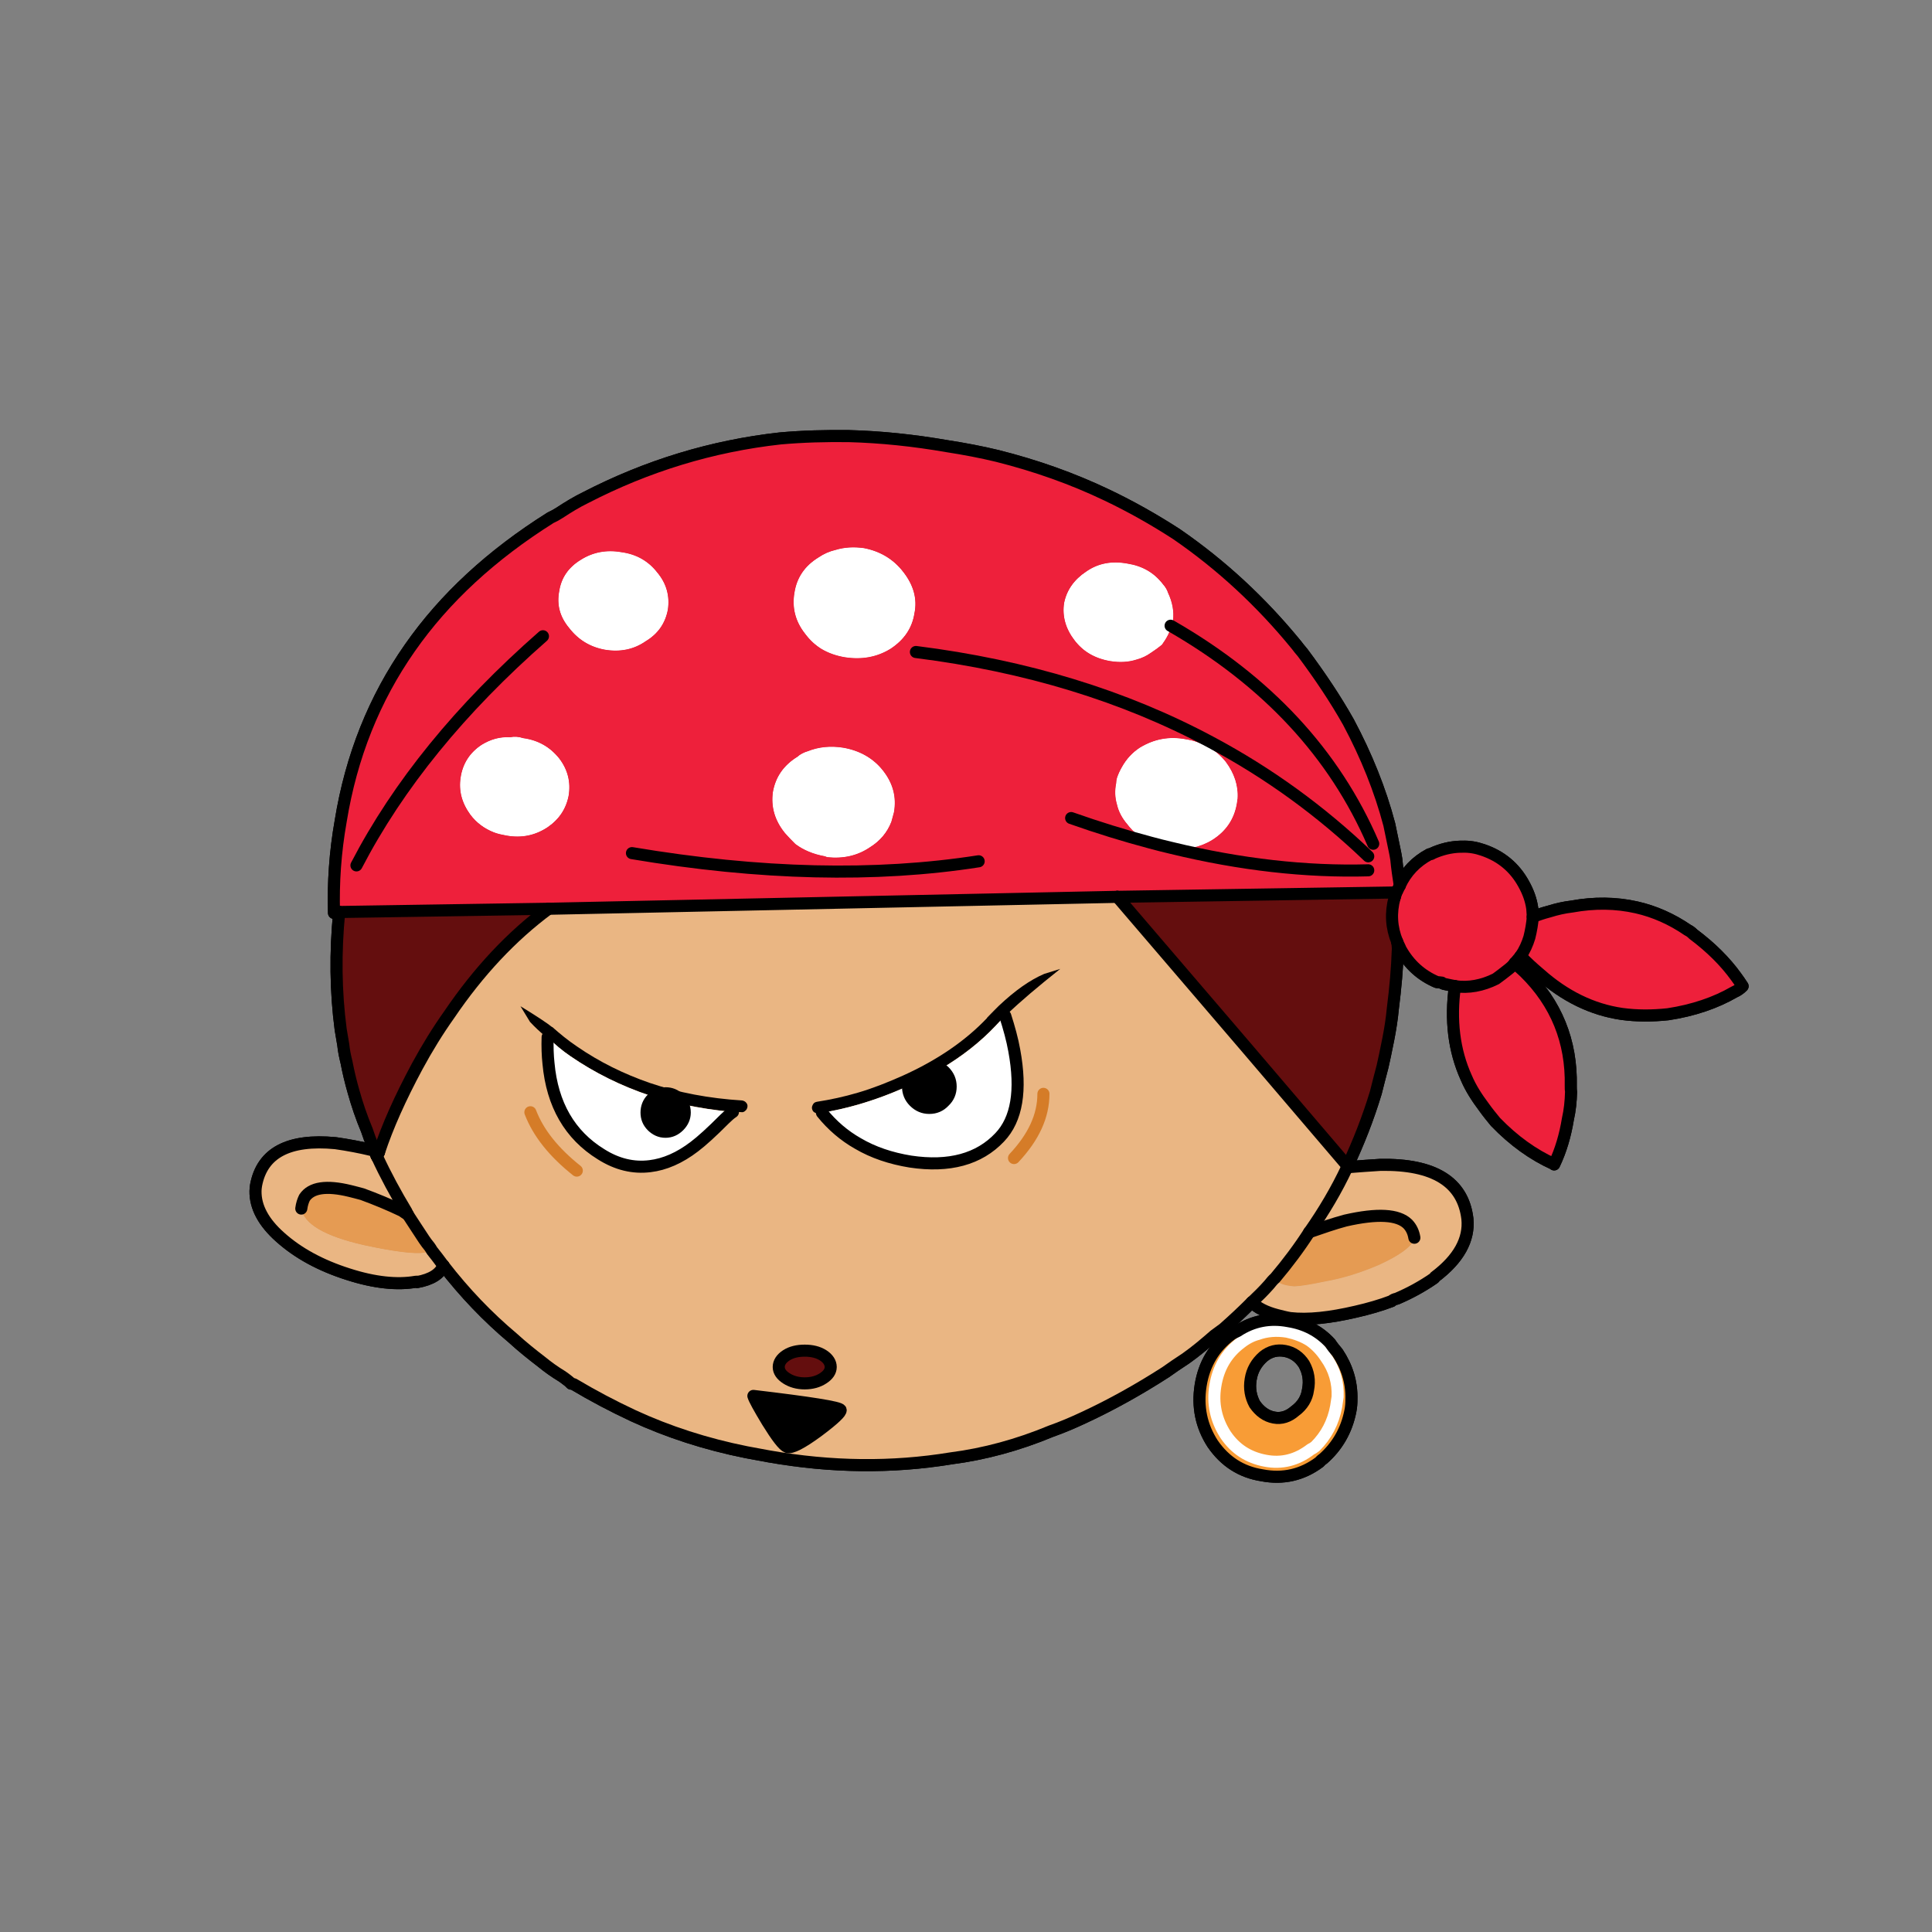 <svg xmlns="http://www.w3.org/2000/svg" xmlns:xlink="http://www.w3.org/1999/xlink" xmlns:a="http://ns.adobe.com/AdobeSVGViewerExtensions/3.0/" version="1.1" x="0px" y="0px" viewBox="-5.04 -8.777 40 40" enable-background="new -5.04 -8.777 40 40" xml:space="preserve"><rect x="-5.04" y="-8.777" width="40" height="40" fill="#808080" stroke="none"/><path fill="#FFFFFF" d="M11.905,2.765c-0.284,0.175-0.448,0.417-0.496,0.725c-0.055,0.314,0.018,0.598,0.218,0.852  c0.103,0.139,0.217,0.242,0.344,0.32c0.145,0.084,0.302,0.139,0.478,0.169c0.35,0.055,0.665,0,0.948-0.175  c0.284-0.187,0.447-0.429,0.495-0.737c0.061-0.296-0.018-0.58-0.229-0.852c-0.199-0.26-0.471-0.429-0.815-0.495  c-0.211-0.03-0.405-0.018-0.586,0.036C12.134,2.637,12.02,2.686,11.905,2.765L11.905,2.765z"></path><path fill="#FFFFFF" d="M8.787,3.846c0.042-0.284-0.03-0.544-0.217-0.768c-0.182-0.236-0.429-0.38-0.743-0.423  c-0.308-0.054-0.592,0-0.84,0.157C6.727,2.97,6.582,3.188,6.539,3.459C6.485,3.743,6.551,3.997,6.75,4.232  C6.938,4.474,7.186,4.62,7.482,4.674c0.32,0.054,0.604-0.006,0.846-0.175C8.581,4.347,8.732,4.13,8.787,3.846L8.787,3.846z"></path><path fill="#FFFFFF" d="M6.539,6.928C6.346,6.686,6.099,6.546,5.79,6.505C5.699,6.474,5.609,6.468,5.518,6.487  C5.313,6.474,5.12,6.529,4.932,6.644C4.684,6.806,4.54,7.037,4.497,7.321C4.455,7.592,4.521,7.845,4.696,8.087  c0.127,0.169,0.29,0.291,0.49,0.369c0.079,0.031,0.163,0.048,0.259,0.066c0.309,0.055,0.586,0,0.846-0.169  c0.242-0.163,0.387-0.38,0.441-0.652C6.781,7.417,6.714,7.157,6.539,6.928L6.539,6.928z"></path><path fill="#FFFFFF" d="M11.687,6.776c-0.084,0.024-0.157,0.061-0.218,0.115c-0.284,0.175-0.453,0.417-0.507,0.731  c-0.042,0.302,0.037,0.586,0.248,0.847c0.066,0.078,0.139,0.15,0.217,0.229c0.169,0.127,0.375,0.212,0.611,0.254  c0.018,0.005,0.03,0.011,0.048,0.017c0.333,0.037,0.628-0.03,0.888-0.205c0.211-0.133,0.356-0.308,0.441-0.526  c0.019-0.061,0.036-0.126,0.055-0.199c0.054-0.308-0.019-0.598-0.23-0.864c-0.199-0.253-0.477-0.411-0.821-0.471  C12.159,6.662,11.91,6.686,11.687,6.776L11.687,6.776z"></path><path fill="#FFFFFF" d="M19.143,3.496c-0.019-0.061-0.055-0.121-0.108-0.181c-0.182-0.236-0.423-0.375-0.731-0.423  c-0.326-0.061-0.61-0.006-0.852,0.163c-0.248,0.164-0.405,0.381-0.46,0.653c-0.042,0.271,0.03,0.531,0.212,0.767  c0.176,0.236,0.423,0.381,0.743,0.436c0.188,0.03,0.368,0.024,0.538-0.03c0.115-0.03,0.218-0.079,0.308-0.145  c0.085-0.054,0.157-0.109,0.224-0.163c0.048-0.066,0.091-0.133,0.127-0.206c0.043-0.084,0.079-0.181,0.104-0.29  C19.27,3.882,19.234,3.688,19.143,3.496L19.143,3.496z"></path><path fill="#EAB683" d="M2.805,15.079l-0.054,0.06c0.006,0.013,0.012,0.023,0.018,0.036C2.775,15.139,2.787,15.108,2.805,15.079  L2.805,15.079z"></path><path fill="#EAB683" d="M2.751,15.139c-0.018-0.036-0.03-0.072-0.037-0.103c-0.012,0-0.03,0-0.048,0  c-0.247-0.061-0.501-0.108-0.761-0.146c-0.967-0.09-1.517,0.2-1.643,0.87C0.255,15.803,0.25,15.84,0.25,15.882  c-0.006,0.332,0.169,0.653,0.513,0.96c0.369,0.328,0.834,0.581,1.402,0.762c0.549,0.176,1.021,0.224,1.402,0.157  c0.018-0.006,0.024-0.006,0.03,0.007c0.296-0.055,0.478-0.17,0.544-0.345c-0.085-0.114-0.163-0.218-0.236-0.309  c-0.054,0.012-0.103,0.024-0.157,0.043C3.548,17.187,3.131,17.139,2.491,17c-0.803-0.182-1.238-0.436-1.292-0.756  c0.012-0.091,0.036-0.163,0.066-0.224c0.139-0.211,0.453-0.26,0.942-0.139c0.084,0.019,0.169,0.043,0.253,0.066  c0.284,0.104,0.556,0.218,0.822,0.344c0.042,0.031,0.084,0.055,0.121,0.079c-0.006-0.018-0.018-0.036-0.024-0.054  c-0.229-0.382-0.436-0.762-0.61-1.143C2.763,15.162,2.757,15.151,2.751,15.139L2.751,15.139z"></path><path fill="#E59B53" d="M2.46,15.948c-0.084-0.023-0.169-0.048-0.253-0.066c-0.489-0.121-0.804-0.072-0.942,0.139  c-0.03,0.061-0.055,0.133-0.066,0.224c0.054,0.32,0.489,0.574,1.292,0.756c0.641,0.139,1.058,0.187,1.257,0.157  c0.055-0.019,0.103-0.031,0.157-0.043c-0.018-0.03-0.036-0.061-0.054-0.084c-0.037-0.043-0.073-0.091-0.109-0.146  c-0.115-0.175-0.229-0.344-0.338-0.514c-0.036-0.024-0.079-0.048-0.121-0.079C3.017,16.166,2.745,16.052,2.46,15.948L2.46,15.948z"></path><path fill="#F89C36" d="M19.819,19.906c-0.072,0.441,0.013,0.846,0.249,1.208c0.253,0.369,0.592,0.586,1.021,0.652  c0.436,0.085,0.834-0.005,1.19-0.271c0.019-0.023,0.042-0.049,0.073-0.066c0.295-0.26,0.488-0.592,0.567-0.99  c0.019-0.091,0.023-0.17,0.023-0.249c0.006-0.344-0.09-0.664-0.289-0.96c-0.056-0.066-0.109-0.133-0.151-0.2  c-0.229-0.247-0.52-0.397-0.864-0.453c-0.38-0.072-0.736-0.006-1.058,0.206c-0.042,0.018-0.09,0.042-0.133,0.072  C20.103,19.108,19.892,19.459,19.819,19.906L19.819,19.906z M20.648,19.024c0.115-0.092,0.235-0.151,0.35-0.182  c0.188-0.067,0.394-0.084,0.611-0.049c0.174,0.037,0.338,0.097,0.477,0.188c0.127,0.091,0.235,0.206,0.326,0.345  c0.176,0.247,0.254,0.52,0.242,0.815c-0.007,0.055-0.019,0.121-0.03,0.199c-0.061,0.332-0.206,0.604-0.43,0.828  c-0.029,0.024-0.06,0.042-0.096,0.061c-0.29,0.224-0.605,0.302-0.943,0.235c-0.351-0.066-0.622-0.242-0.821-0.537  c-0.199-0.309-0.271-0.647-0.212-1.01C20.182,19.538,20.358,19.242,20.648,19.024L20.648,19.024z"></path><path fill="#F89C36" d="M20.998,18.843c-0.114,0.03-0.234,0.09-0.35,0.182c-0.29,0.218-0.466,0.514-0.526,0.894  c-0.06,0.362,0.013,0.701,0.212,1.01c0.199,0.295,0.471,0.471,0.821,0.537c0.338,0.066,0.653-0.012,0.943-0.235  c0.036-0.019,0.066-0.036,0.096-0.061c0.224-0.224,0.369-0.496,0.43-0.828c0.012-0.078,0.023-0.145,0.03-0.199  c0.012-0.296-0.066-0.568-0.242-0.815c-0.091-0.139-0.199-0.254-0.326-0.345c-0.139-0.091-0.303-0.15-0.477-0.188  C21.391,18.759,21.186,18.775,20.998,18.843L20.998,18.843z M21.959,19.465c0.09,0.163,0.12,0.339,0.083,0.532  c-0.023,0.175-0.114,0.326-0.271,0.441c-0.133,0.114-0.278,0.162-0.434,0.133c-0.164-0.03-0.297-0.128-0.4-0.278  c-0.083-0.151-0.114-0.327-0.083-0.514c0.029-0.188,0.12-0.345,0.265-0.471c0.133-0.11,0.284-0.146,0.447-0.116  C21.729,19.223,21.862,19.314,21.959,19.465L21.959,19.465z"></path><path fill="none" stroke="#FFFFFF" stroke-width="0.25" stroke-linecap="round" stroke-linejoin="round" stroke-miterlimit="10" d="  M20.648,19.024c-0.29,0.218-0.466,0.514-0.526,0.894c-0.06,0.362,0.013,0.701,0.212,1.01c0.199,0.295,0.471,0.471,0.821,0.537  c0.338,0.066,0.653-0.012,0.943-0.235c0.036-0.019,0.066-0.036,0.096-0.061c0.224-0.224,0.369-0.496,0.43-0.828  c0.012-0.078,0.023-0.145,0.03-0.199c0.012-0.296-0.066-0.568-0.242-0.815c-0.091-0.139-0.199-0.254-0.326-0.345  c-0.139-0.091-0.303-0.15-0.477-0.188c-0.218-0.035-0.423-0.019-0.611,0.049C20.883,18.873,20.763,18.933,20.648,19.024  L20.648,19.024z"></path><g><g><path fill="#EE203B" d="M31.04,11.641c-0.053,0.055-0.108,0.091-0.175,0.121c-0.386,0.224-0.845,0.381-1.371,0.46    c-0.331,0.035-0.647,0.035-0.955-0.007c-0.617-0.09-1.184-0.369-1.699-0.828c-0.138-0.115-0.271-0.237-0.397-0.369    c0.049-0.071,0.091-0.148,0.123-0.231c0.023-0.051,0.043-0.103,0.059-0.156c0.036-0.145,0.061-0.29,0.072-0.429    c0.115-0.042,0.224-0.079,0.339-0.109c0.155-0.048,0.314-0.084,0.472-0.103c0.464-0.085,0.911-0.079,1.34,0.018    c0.369,0.084,0.726,0.242,1.06,0.471c0.041,0.019,0.077,0.048,0.114,0.085c0.362,0.272,0.655,0.562,0.887,0.882    C30.955,11.514,30.998,11.574,31.04,11.641z"></path><path fill="#EE203B" d="M27.421,14.396c-0.055,0.333-0.146,0.646-0.284,0.936l-0.012-0.011c-0.416-0.188-0.822-0.476-1.203-0.87    c-0.085-0.104-0.163-0.199-0.236-0.302c-0.15-0.2-0.277-0.396-0.368-0.611c-0.254-0.562-0.333-1.195-0.235-1.896    c0.283,0.042,0.569-0.013,0.847-0.151c0.078-0.056,0.162-0.121,0.247-0.188c0.055-0.042,0.103-0.086,0.145-0.139    c0.073,0.066,0.14,0.127,0.2,0.182c0.66,0.646,0.98,1.438,0.961,2.363c0,0.048,0,0.09,0.006,0.12    C27.482,14.027,27.462,14.215,27.421,14.396z"></path><path fill="#EE203B" d="M26.508,9.526c0.091,0.163,0.151,0.331,0.176,0.506c0.006,0.061,0.006,0.114,0.012,0.169    c-0.012,0.139-0.036,0.284-0.072,0.429c-0.016,0.053-0.035,0.105-0.059,0.156c-0.032,0.083-0.074,0.16-0.123,0.231    c-0.036,0.042-0.078,0.091-0.121,0.145c-0.042,0.053-0.09,0.097-0.145,0.139c-0.085,0.066-0.169,0.132-0.247,0.188    c-0.277,0.138-0.563,0.193-0.847,0.151c-0.072-0.013-0.151-0.031-0.23-0.048c-0.018-0.006-0.03-0.011-0.042-0.025    c-0.03-0.006-0.066-0.006-0.103-0.011c-0.325-0.139-0.573-0.363-0.748-0.677c-0.007-0.018-0.013-0.024-0.013-0.03    c-0.018-0.042-0.042-0.085-0.061-0.127c-0.121-0.296-0.139-0.599-0.054-0.913c0.006-0.006,0.006-0.012,0.012-0.03    c0.012-0.03,0.018-0.059,0.024-0.084c0.006-0.005,0.012-0.012,0.018-0.024c0.019-0.037,0.036-0.071,0.055-0.114    c0.127-0.278,0.332-0.496,0.615-0.647c0.025,0,0.044-0.006,0.056-0.018c0.187-0.084,0.38-0.133,0.579-0.139    c0.012,0,0.024,0,0.044,0c0.143-0.006,0.288,0.019,0.426,0.067C26.037,8.946,26.321,9.182,26.508,9.526z"></path><path fill="#640E0E" d="M23.899,10.867c-0.013,0.4-0.049,0.809-0.104,1.24c-0.019,0.21-0.054,0.427-0.095,0.639    c-0.007,0.03-0.014,0.067-0.02,0.097c-0.03,0.149-0.061,0.308-0.097,0.459c-0.049,0.188-0.097,0.369-0.14,0.544    c-0.161,0.532-0.362,1.041-0.586,1.518l-2.09-2.448l-2.677-3.124l5.74-0.09c0,0.029,0,0.066,0,0.108    c-0.085,0.314-0.067,0.617,0.054,0.913C23.892,10.771,23.899,10.819,23.899,10.867z"></path><path fill="#E59B53" d="M24.225,16.915c-0.079,0.151-0.313,0.314-0.707,0.496c-0.392,0.169-0.768,0.284-1.117,0.345    c-0.287,0.06-0.497,0.097-0.646,0.103c-0.231-0.019-0.363-0.073-0.394-0.176c0.26-0.308,0.495-0.622,0.706-0.949    c0.26-0.09,0.508-0.177,0.748-0.241c0.662-0.15,1.09-0.127,1.292,0.072c0.076,0.079,0.118,0.176,0.136,0.284    C24.243,16.865,24.237,16.891,24.225,16.915z"></path><path fill="#EAB683" d="M25.342,16.456c0.042,0.43-0.182,0.834-0.671,1.202c-0.007,0.019-0.019,0.024-0.024,0.03    c-0.236,0.164-0.488,0.303-0.767,0.422c-0.042,0.008-0.078,0.021-0.108,0.05c-0.224,0.085-0.472,0.157-0.738,0.218    c-0.537,0.125-0.991,0.176-1.365,0.133c-0.104-0.018-0.186-0.042-0.265-0.061c-0.236-0.061-0.411-0.15-0.526-0.266    c0.127-0.12,0.25-0.242,0.356-0.362c0.043-0.055,0.085-0.104,0.127-0.14c0.03,0.103,0.162,0.157,0.394,0.176    c0.149-0.006,0.359-0.043,0.646-0.103c0.35-0.061,0.726-0.176,1.117-0.345c0.394-0.182,0.628-0.345,0.707-0.496    c0.012-0.024,0.018-0.05,0.018-0.066c-0.018-0.108-0.06-0.205-0.136-0.284c-0.202-0.199-0.63-0.223-1.292-0.072    c-0.24,0.064-0.488,0.151-0.748,0.241c0.296-0.423,0.563-0.87,0.786-1.347c0.006,0,0.013,0,0.02,0    c0.222-0.018,0.445-0.034,0.669-0.048C24.653,15.32,25.251,15.694,25.342,16.456z"></path><path fill="#FFFFFF" d="M20.006,6.705c-0.078-0.047-0.161-0.085-0.25-0.116c0.079,0.026,0.151,0.059,0.222,0.098    C19.988,6.693,19.997,6.698,20.006,6.705z"></path><path fill="#EE203B" d="M20.581,7.761C20.599,7.489,20.513,7.235,20.339,7c-0.025-0.032-0.052-0.064-0.081-0.093    c-0.056-0.058-0.116-0.11-0.18-0.156c-0.024-0.016-0.049-0.031-0.072-0.046c-0.01-0.007-0.019-0.012-0.028-0.018L20.03,6.59    c1.193,0.637,2.279,1.424,3.258,2.362v0.29C22,9.278,20.643,9.125,19.221,8.78c0.305,0.04,0.585-0.016,0.84-0.173    c0.278-0.175,0.447-0.423,0.503-0.737C20.571,7.828,20.576,7.792,20.581,7.761z"></path><path fill="#FFFFFF" d="M19.221,8.78c-0.034-0.004-0.067-0.009-0.103-0.017c-0.121-0.018-0.233-0.05-0.338-0.094    C18.929,8.709,19.075,8.747,19.221,8.78z"></path><path fill="#FFFFFF" d="M18.781,8.669c-0.191-0.083-0.354-0.209-0.483-0.382c-0.108-0.127-0.181-0.266-0.213-0.411    c-0.041-0.139-0.047-0.284-0.016-0.435c0-0.036,0.007-0.074,0.016-0.109c0.025-0.079,0.063-0.157,0.104-0.229    c0.091-0.163,0.212-0.296,0.368-0.399c0.296-0.18,0.609-0.241,0.954-0.175c0.086,0.013,0.168,0.034,0.245,0.061    c0.089,0.03,0.172,0.069,0.25,0.116c0.023,0.014,0.048,0.029,0.072,0.046c0.063,0.046,0.124,0.098,0.18,0.156    c0.029,0.03,0.056,0.061,0.081,0.093c0.174,0.236,0.26,0.49,0.241,0.762c-0.005,0.03-0.01,0.066-0.017,0.109    c-0.056,0.314-0.225,0.562-0.503,0.737c-0.255,0.157-0.535,0.213-0.84,0.173C19.075,8.747,18.929,8.709,18.781,8.669z"></path><path fill="#EAB683" d="M20.877,18.185c-0.187,0.188-0.381,0.369-0.586,0.55c-0.066,0.052-0.134,0.096-0.188,0.138    c-0.188,0.163-0.381,0.327-0.593,0.478c-0.151,0.099-0.29,0.193-0.417,0.284c-0.556,0.356-1.117,0.671-1.691,0.938    c-0.229,0.108-0.459,0.205-0.683,0.284c-0.684,0.283-1.377,0.473-2.072,0.562c-1.215,0.199-2.471,0.188-3.771-0.042    c-0.151-0.03-0.308-0.055-0.459-0.085c-0.846-0.169-1.625-0.423-2.344-0.755c-0.429-0.2-0.84-0.418-1.233-0.652    c-0.018-0.007-0.036-0.013-0.054-0.013c-0.024-0.025-0.048-0.051-0.073-0.066c-0.03-0.024-0.072-0.056-0.115-0.085    c-0.151-0.091-0.295-0.193-0.428-0.303c-0.199-0.152-0.399-0.313-0.592-0.489c-0.526-0.44-1.003-0.941-1.438-1.504    c-0.084-0.115-0.163-0.218-0.236-0.309c-0.018-0.031-0.036-0.06-0.054-0.084c-0.036-0.043-0.073-0.091-0.109-0.145    c-0.115-0.176-0.229-0.346-0.337-0.515c-0.007-0.018-0.019-0.036-0.024-0.055c-0.23-0.381-0.436-0.763-0.611-1.141    c0.006-0.036,0.019-0.066,0.037-0.097c0.175-0.532,0.441-1.126,0.791-1.777c0.206-0.381,0.429-0.742,0.665-1.074    c0.604-0.89,1.287-1.621,2.055-2.19l11.776-0.247l2.677,3.124l2.09,2.448c-0.006,0.006-0.006,0.018-0.006,0.023    c-0.224,0.477-0.49,0.924-0.786,1.347c-0.211,0.327-0.446,0.642-0.706,0.949c-0.042,0.036-0.084,0.085-0.127,0.14    C21.127,17.942,21.004,18.064,20.877,18.185z"></path><path fill="#640E0E" d="M6.316,10.038c-0.768,0.569-1.451,1.3-2.055,2.19c-0.236,0.332-0.459,0.693-0.665,1.074    c-0.35,0.651-0.615,1.245-0.791,1.777L2.751,15.14c-0.018-0.035-0.03-0.073-0.036-0.104c-0.012-0.03-0.024-0.066-0.042-0.097    c-0.042-0.103-0.079-0.205-0.115-0.313c-0.115-0.272-0.206-0.545-0.278-0.803c-0.061-0.213-0.109-0.418-0.145-0.606    c-0.03-0.12-0.055-0.241-0.067-0.362c-0.018-0.102-0.036-0.204-0.054-0.32c-0.103-0.777-0.115-1.588-0.03-2.429L6.316,10.038z"></path><path fill="#EE203B" d="M12.038,8.952c0.018,0.006,0.03,0.012,0.048,0.018c0.333,0.035,0.627-0.03,0.887-0.207    c0.211-0.132,0.356-0.307,0.441-0.525c0.018-0.061,0.036-0.127,0.054-0.199c0.055-0.309-0.018-0.599-0.229-0.865    c-0.2-0.253-0.478-0.411-0.821-0.471c-0.26-0.042-0.508-0.017-0.731,0.072C11.603,6.8,11.53,6.836,11.47,6.891    c-0.284,0.175-0.453,0.417-0.508,0.731c-0.042,0.302,0.037,0.586,0.248,0.846c0.066,0.077,0.139,0.151,0.217,0.229    C11.597,8.825,11.802,8.91,12.038,8.952z M19.143,3.495c-0.019-0.061-0.055-0.121-0.108-0.181    c-0.182-0.235-0.424-0.374-0.73-0.422c-0.327-0.061-0.611-0.006-0.853,0.163c-0.248,0.163-0.405,0.379-0.46,0.651    c-0.042,0.272,0.032,0.532,0.212,0.768c0.176,0.236,0.423,0.381,0.743,0.436c0.188,0.03,0.369,0.024,0.539-0.03    c0.113-0.03,0.216-0.079,0.307-0.145c0.084-0.055,0.157-0.109,0.224-0.163c0.048-0.067,0.09-0.133,0.127-0.206    c0.026-0.055,0.052-0.114,0.071-0.178c0.012-0.035,0.022-0.074,0.031-0.113C19.271,3.882,19.233,3.688,19.143,3.495z     M19.319,2.281c0.924,0.635,1.752,1.401,2.482,2.296c0.042,0.054,0.084,0.109,0.127,0.157c0.356,0.478,0.677,0.955,0.949,1.438    c0.374,0.7,0.658,1.407,0.846,2.121c0.037,0.175,0.072,0.351,0.109,0.526c0.012,0.054,0.023,0.115,0.036,0.193    c0.018,0.181,0.043,0.363,0.072,0.544c-0.019,0.042-0.036,0.077-0.055,0.114c-0.006,0.012-0.012,0.019-0.018,0.024l-0.036,0.006    l-5.74,0.09L6.316,10.038l-4.333,0.068l-0.109,0.018C1.856,9.501,1.899,8.868,2.014,8.221c0.218-1.336,0.695-2.531,1.431-3.583    c0.72-1.033,1.693-1.927,2.913-2.695C6.424,1.913,6.49,1.876,6.545,1.84C6.72,1.725,6.896,1.617,7.083,1.526    c1.275-0.659,2.622-1.07,4.031-1.226c0.471-0.042,0.943-0.054,1.419-0.048c0.671,0.018,1.348,0.09,2.043,0.21    c0.356,0.055,0.701,0.121,1.032,0.201c0.792,0.198,1.547,0.464,2.267,0.809C18.371,1.707,18.853,1.979,19.319,2.281z     M19.511,6.528c-0.345-0.065-0.658-0.005-0.954,0.175c-0.156,0.103-0.277,0.236-0.368,0.399c-0.042,0.072-0.079,0.151-0.104,0.229    c-0.009,0.035-0.016,0.073-0.016,0.109c-0.031,0.151-0.025,0.296,0.016,0.435c0.032,0.146,0.104,0.284,0.213,0.411    c0.13,0.173,0.292,0.3,0.483,0.382c0.104,0.044,0.217,0.076,0.338,0.094c0.035,0.007,0.068,0.012,0.103,0.017    C20.643,9.125,22,9.278,23.288,9.242v-0.29c-0.979-0.938-2.064-1.725-3.258-2.362l-0.052,0.097    c-0.07-0.039-0.143-0.071-0.222-0.098C19.679,6.562,19.597,6.542,19.511,6.528z M13.893,3.918c0.06-0.295-0.018-0.579-0.23-0.851    c-0.199-0.26-0.471-0.429-0.816-0.496c-0.211-0.03-0.405-0.018-0.585,0.037c-0.127,0.03-0.242,0.079-0.357,0.157    c-0.284,0.175-0.447,0.417-0.496,0.725c-0.054,0.313,0.018,0.597,0.218,0.851c0.103,0.139,0.218,0.242,0.345,0.32    c0.145,0.085,0.302,0.139,0.478,0.169c0.349,0.054,0.664,0,0.948-0.175C13.681,4.468,13.844,4.227,13.893,3.918z M8.787,3.846    C8.83,3.563,8.757,3.303,8.57,3.079C8.388,2.844,8.141,2.698,7.826,2.656c-0.308-0.055-0.592,0-0.84,0.157    C6.726,2.971,6.581,3.188,6.539,3.46C6.484,3.743,6.551,3.997,6.75,4.232C6.938,4.474,7.186,4.62,7.481,4.674    c0.32,0.054,0.604-0.006,0.846-0.175C8.582,4.347,8.733,4.13,8.787,3.846z M6.732,7.701C6.78,7.417,6.714,7.157,6.539,6.927    c-0.192-0.241-0.44-0.379-0.748-0.422C5.7,6.475,5.609,6.468,5.519,6.487C5.313,6.475,5.119,6.528,4.932,6.643    C4.684,6.806,4.539,7.036,4.497,7.32c-0.042,0.272,0.024,0.526,0.2,0.768c0.127,0.169,0.29,0.29,0.49,0.369    c0.079,0.03,0.163,0.048,0.26,0.066c0.308,0.054,0.586,0,0.845-0.169C6.533,8.19,6.678,7.973,6.732,7.701z"></path></g><g><path fill="none" stroke="#000000" stroke-width="0.25" stroke-linecap="round" stroke-linejoin="round" stroke-miterlimit="10" d="    M23.941,9.557c-0.029-0.181-0.055-0.363-0.072-0.544c-0.013-0.079-0.024-0.139-0.036-0.193c-0.037-0.175-0.072-0.351-0.109-0.526    c-0.188-0.713-0.472-1.42-0.846-2.121c-0.272-0.483-0.593-0.961-0.949-1.438c-0.043-0.048-0.085-0.103-0.127-0.157    c-0.73-0.895-1.559-1.661-2.482-2.296c-0.466-0.302-0.948-0.574-1.444-0.81c-0.72-0.344-1.475-0.61-2.267-0.809    c-0.331-0.08-0.676-0.146-1.032-0.201c-0.695-0.121-1.373-0.192-2.043-0.21c-0.476-0.006-0.948,0.006-1.419,0.048    C9.705,0.456,8.358,0.867,7.083,1.526C6.896,1.617,6.72,1.725,6.545,1.84C6.49,1.876,6.424,1.913,6.357,1.943    C5.138,2.71,4.165,3.605,3.445,4.638C2.709,5.689,2.231,6.885,2.014,8.221c-0.115,0.647-0.157,1.28-0.139,1.903l0.109-0.018"></path><path fill="none" stroke="#000000" stroke-width="0.25" stroke-linecap="round" stroke-linejoin="round" stroke-miterlimit="10" d="    M1.983,10.105c-0.084,0.84-0.072,1.651,0.03,2.429c0.018,0.116,0.036,0.219,0.054,0.32c0.012,0.121,0.037,0.242,0.067,0.362    c0.036,0.188,0.084,0.394,0.145,0.606c0.072,0.258,0.163,0.53,0.278,0.803c0.036,0.108,0.073,0.211,0.115,0.313    c0.019,0.03,0.03,0.066,0.042,0.097"></path><line fill="none" stroke="#000000" stroke-width="0.25" stroke-linecap="round" stroke-linejoin="round" stroke-miterlimit="10" x1="2.751" y1="15.14" x2="2.806" y2="15.079"></line><path fill="none" stroke="#000000" stroke-width="0.25" stroke-linecap="round" stroke-linejoin="round" stroke-miterlimit="10" d="    M2.806,15.079c-0.018,0.03-0.03,0.061-0.037,0.097"></path><path fill="none" stroke="#000000" stroke-width="0.25" stroke-linecap="round" stroke-linejoin="round" stroke-miterlimit="10" d="    M2.715,15.036c0.006,0.03,0.018,0.068,0.036,0.104"></path><path fill="none" stroke="#000000" stroke-width="0.25" stroke-linecap="round" stroke-linejoin="round" stroke-miterlimit="10" d="    M2.715,15.036c-0.012,0-0.03,0-0.048,0c-0.248-0.06-0.501-0.108-0.762-0.145c-0.967-0.091-1.517,0.198-1.643,0.869    c-0.006,0.042-0.012,0.078-0.012,0.12c-0.006,0.333,0.168,0.654,0.513,0.959c0.369,0.33,0.834,0.583,1.402,0.764    c0.55,0.178,1.021,0.224,1.401,0.158c0.018-0.006,0.024-0.006,0.03,0.006c0.296-0.055,0.478-0.169,0.544-0.345"></path><path fill="none" stroke="#000000" stroke-width="0.25" stroke-linecap="round" stroke-linejoin="round" stroke-miterlimit="10" d="    M3.404,16.371c-0.036-0.024-0.08-0.048-0.121-0.08c-0.266-0.127-0.538-0.24-0.822-0.344c-0.084-0.022-0.169-0.046-0.254-0.066    c-0.49-0.12-0.804-0.072-0.943,0.14c-0.03,0.061-0.054,0.133-0.066,0.224"></path><path fill="none" stroke="#000000" stroke-width="0.25" stroke-linecap="round" stroke-linejoin="round" stroke-miterlimit="10" d="    M2.751,15.14c0.006,0.012,0.012,0.023,0.018,0.036"></path><path fill="none" stroke="#000000" stroke-width="0.25" stroke-linecap="round" stroke-linejoin="round" stroke-miterlimit="10" d="    M2.806,15.079c0.175-0.532,0.441-1.126,0.791-1.777c0.206-0.381,0.429-0.742,0.665-1.074c0.604-0.89,1.287-1.621,2.055-2.19"></path><path fill="none" stroke="#000000" stroke-width="0.25" stroke-linecap="round" stroke-linejoin="round" stroke-miterlimit="10" d="    M3.404,16.371c0.108,0.169,0.223,0.339,0.337,0.515c0.036,0.054,0.073,0.102,0.109,0.145c0.018,0.024,0.036,0.053,0.054,0.084    c0.073,0.091,0.151,0.193,0.236,0.309"></path><path fill="none" stroke="#000000" stroke-width="0.25" stroke-linecap="round" stroke-linejoin="round" stroke-miterlimit="10" d="    M2.769,15.176c0.175,0.378,0.381,0.76,0.611,1.141c0.005,0.019,0.017,0.037,0.024,0.055"></path><path fill="none" stroke="#000000" stroke-width="0.25" stroke-linecap="round" stroke-linejoin="round" stroke-miterlimit="10" d="    M4.14,17.423c0.435,0.563,0.913,1.063,1.438,1.504c0.193,0.176,0.393,0.337,0.592,0.489c0.133,0.109,0.277,0.212,0.428,0.303    c0.042,0.029,0.084,0.061,0.115,0.085c0.024,0.016,0.048,0.041,0.073,0.066c0.018,0,0.036,0.006,0.054,0.013    c0.393,0.234,0.804,0.452,1.233,0.652c0.72,0.332,1.498,0.586,2.344,0.755c0.151,0.03,0.308,0.055,0.459,0.085    c1.299,0.229,2.556,0.241,3.771,0.042c0.695-0.089,1.389-0.278,2.072-0.562c0.224-0.079,0.453-0.176,0.683-0.284    c0.574-0.267,1.136-0.581,1.691-0.938c0.127-0.091,0.266-0.186,0.417-0.284c0.212-0.15,0.405-0.314,0.593-0.478    c0.054-0.042,0.121-0.086,0.188-0.138c0.205-0.181,0.399-0.362,0.586-0.55"></path><line fill="none" stroke="#000000" stroke-width="0.25" stroke-linecap="round" stroke-linejoin="round" stroke-miterlimit="10" x1="1.983" y1="10.105" x2="6.316" y2="10.038"></line><path fill="none" stroke="#000000" stroke-width="0.25" stroke-linecap="round" stroke-linejoin="round" stroke-miterlimit="10" d="    M26.442,11.018c0.127,0.132,0.26,0.254,0.397,0.369c0.516,0.459,1.082,0.738,1.699,0.828c0.308,0.042,0.624,0.042,0.955,0.007    c0.526-0.08,0.985-0.237,1.371-0.46c0.066-0.03,0.122-0.066,0.175-0.121c-0.042-0.066-0.085-0.127-0.133-0.193    c-0.231-0.32-0.524-0.61-0.887-0.882c-0.037-0.037-0.073-0.066-0.114-0.085c-0.334-0.229-0.69-0.387-1.06-0.471    c-0.429-0.097-0.876-0.103-1.34-0.018c-0.157,0.018-0.316,0.054-0.472,0.103c-0.115,0.03-0.224,0.066-0.339,0.109"></path><path fill="none" stroke="#000000" stroke-width="0.25" stroke-linecap="round" stroke-linejoin="round" stroke-miterlimit="10" d="    M26.696,10.202c-0.006-0.056-0.006-0.109-0.012-0.169c-0.024-0.175-0.085-0.343-0.176-0.506c-0.188-0.345-0.472-0.58-0.848-0.707    c-0.138-0.048-0.283-0.073-0.426-0.067c-0.02,0-0.032,0-0.044,0c-0.199,0.006-0.393,0.055-0.579,0.139    C24.6,8.904,24.582,8.91,24.556,8.91c-0.283,0.151-0.488,0.369-0.615,0.647"></path><path fill="none" stroke="#000000" stroke-width="0.25" stroke-linecap="round" stroke-linejoin="round" stroke-miterlimit="10" d="    M23.941,9.557c-0.019,0.042-0.036,0.077-0.055,0.114c-0.006,0.012-0.012,0.019-0.018,0.024"></path><line fill="none" stroke="#000000" stroke-width="0.25" stroke-linecap="round" stroke-linejoin="round" stroke-miterlimit="10" x1="23.833" y1="9.701" x2="23.869" y2="9.694"></line><path fill="none" stroke="#000000" stroke-width="0.25" stroke-linecap="round" stroke-linejoin="round" stroke-miterlimit="10" d="    M23.833,9.809c0-0.042,0-0.08,0-0.108"></path><path fill="none" stroke="#000000" stroke-width="0.25" stroke-linecap="round" stroke-linejoin="round" stroke-miterlimit="10" d="    M23.869,9.694c-0.007,0.025-0.013,0.055-0.024,0.084c-0.006,0.019-0.006,0.024-0.012,0.03"></path><line fill="none" stroke="#000000" stroke-width="0.25" stroke-linecap="round" stroke-linejoin="round" stroke-miterlimit="10" x1="18.092" y1="9.791" x2="23.833" y2="9.701"></line><path fill="none" stroke="#000000" stroke-width="0.25" stroke-linecap="round" stroke-linejoin="round" stroke-miterlimit="10" d="    M23.886,10.722c0.019,0.042,0.043,0.084,0.061,0.127c0,0.006,0.006,0.012,0.013,0.03c0.175,0.314,0.423,0.538,0.748,0.677    c0.036,0.005,0.072,0.005,0.103,0.011c0.012,0.015,0.024,0.02,0.042,0.025c0.079,0.017,0.158,0.035,0.23,0.048"></path><path fill="none" stroke="#000000" stroke-width="0.25" stroke-linecap="round" stroke-linejoin="round" stroke-miterlimit="10" d="    M22.859,15.363c0.224-0.477,0.425-0.985,0.586-1.518c0.043-0.175,0.091-0.356,0.14-0.544c0.036-0.151,0.066-0.31,0.097-0.459    c0.006-0.029,0.013-0.066,0.02-0.097c0.041-0.212,0.076-0.429,0.095-0.639c0.055-0.432,0.091-0.84,0.104-1.24    c0-0.048-0.007-0.097-0.013-0.145"></path><path fill="none" stroke="#000000" stroke-width="0.25" stroke-linecap="round" stroke-linejoin="round" stroke-miterlimit="10" d="    M22.873,15.387c-0.007,0-0.014,0-0.02,0"></path><path fill="none" stroke="#000000" stroke-width="0.25" stroke-linecap="round" stroke-linejoin="round" stroke-miterlimit="10" d="    M22.853,15.387c0-0.006,0-0.018,0.006-0.023"></path><path fill="none" stroke="#000000" stroke-width="0.25" stroke-linecap="round" stroke-linejoin="round" stroke-miterlimit="10" d="    M20.877,18.185c0.115,0.115,0.29,0.205,0.526,0.266c0.079,0.019,0.161,0.043,0.265,0.061c0.374,0.043,0.828-0.008,1.365-0.133    c0.267-0.061,0.515-0.133,0.738-0.218c0.03-0.028,0.066-0.042,0.108-0.05c0.278-0.119,0.53-0.258,0.767-0.422    c0.006-0.006,0.018-0.012,0.024-0.03c0.489-0.368,0.713-0.772,0.671-1.202c-0.091-0.762-0.689-1.136-1.801-1.117    c-0.224,0.014-0.447,0.03-0.669,0.048"></path><line fill="none" stroke="#000000" stroke-width="0.25" stroke-linecap="round" stroke-linejoin="round" stroke-miterlimit="10" x1="22.873" y1="15.387" x2="22.859" y2="15.363"></line><polyline fill="none" stroke="#000000" stroke-width="0.25" stroke-linecap="round" stroke-linejoin="round" stroke-miterlimit="10" points="    22.859,15.363 20.769,12.915 18.092,9.791   "></polyline><path fill="none" stroke="#000000" stroke-width="0.25" stroke-linecap="round" stroke-linejoin="round" stroke-miterlimit="10" d="    M20.068,21.115c0.254,0.368,0.592,0.585,1.021,0.652c0.434,0.084,0.833-0.007,1.189-0.273c0.02-0.022,0.042-0.047,0.072-0.064    c0.298-0.261,0.489-0.593,0.568-0.992c0.018-0.09,0.022-0.169,0.022-0.247c0.008-0.346-0.089-0.665-0.288-0.963    c-0.056-0.065-0.109-0.132-0.151-0.196c-0.229-0.249-0.52-0.4-0.864-0.455c-0.38-0.073-0.736-0.007-1.058,0.206    c-0.042,0.018-0.09,0.042-0.132,0.071c-0.345,0.255-0.557,0.605-0.629,1.053C19.748,20.348,19.832,20.752,20.068,21.115z"></path><path fill="none" stroke="#000000" stroke-width="0.25" stroke-linecap="round" stroke-linejoin="round" stroke-miterlimit="10" d="    M24.243,16.849c-0.018-0.108-0.06-0.205-0.136-0.284c-0.202-0.199-0.63-0.223-1.292-0.072c-0.24,0.064-0.488,0.151-0.748,0.241"></path><path fill="none" stroke="#000000" stroke-width="0.25" stroke-linecap="round" stroke-linejoin="round" stroke-miterlimit="10" d="    M23.833,9.809c-0.085,0.314-0.067,0.617,0.054,0.913"></path><path fill="none" stroke="#000000" stroke-width="0.25" stroke-linecap="round" stroke-linejoin="round" stroke-miterlimit="10" d="    M20.877,18.185c0.127-0.12,0.25-0.242,0.356-0.362c0.043-0.055,0.085-0.104,0.127-0.14c0.26-0.308,0.495-0.622,0.706-0.949"></path><path fill="none" stroke="#000000" stroke-width="0.25" stroke-linecap="round" stroke-linejoin="round" stroke-miterlimit="10" d="    M21.958,19.465c-0.097-0.15-0.231-0.242-0.394-0.272c-0.161-0.03-0.313,0.007-0.445,0.115c-0.146,0.127-0.236,0.284-0.265,0.472    c-0.032,0.186,0,0.362,0.083,0.514c0.103,0.149,0.235,0.248,0.398,0.278c0.156,0.03,0.303-0.019,0.435-0.134    c0.157-0.114,0.248-0.266,0.271-0.44C22.08,19.804,22.049,19.628,21.958,19.465z"></path><path fill="none" stroke="#000000" stroke-width="0.25" stroke-linecap="round" stroke-linejoin="round" stroke-miterlimit="10" d="    M22.067,16.733c0.296-0.423,0.563-0.87,0.786-1.347"></path><path fill="none" stroke="#000000" stroke-width="0.25" stroke-linecap="round" stroke-linejoin="round" stroke-miterlimit="10" d="    M26.442,11.018c0.049-0.071,0.091-0.148,0.123-0.231c0.023-0.051,0.043-0.103,0.059-0.156c0.036-0.145,0.061-0.29,0.072-0.429"></path><path fill="none" stroke="#000000" stroke-width="0.25" stroke-linecap="round" stroke-linejoin="round" stroke-miterlimit="10" d="    M25.083,11.641c0.283,0.042,0.569-0.013,0.847-0.151c0.078-0.056,0.162-0.121,0.247-0.188c0.055-0.042,0.103-0.086,0.145-0.139"></path><path fill="none" stroke="#000000" stroke-width="0.25" stroke-linecap="round" stroke-linejoin="round" stroke-miterlimit="10" d="    M26.321,11.163c0.043-0.054,0.085-0.103,0.121-0.145"></path><path fill="none" stroke="#000000" stroke-width="0.25" stroke-linecap="round" stroke-linejoin="round" stroke-miterlimit="10" d="    M25.083,11.641c-0.098,0.701-0.019,1.335,0.235,1.896c0.091,0.215,0.218,0.411,0.368,0.611c0.073,0.103,0.151,0.198,0.236,0.302    c0.381,0.395,0.787,0.682,1.203,0.87l0.012,0.011c0.139-0.29,0.229-0.603,0.284-0.936c0.041-0.181,0.061-0.368,0.066-0.567    c-0.006-0.03-0.006-0.072-0.006-0.12c0.02-0.925-0.301-1.717-0.961-2.363c-0.061-0.055-0.127-0.115-0.2-0.182"></path><line fill="none" stroke="#000000" stroke-width="0.25" stroke-linecap="round" stroke-linejoin="round" stroke-miterlimit="10" x1="6.316" y1="10.038" x2="18.092" y2="9.791"></line><path fill="none" stroke="#000000" stroke-width="0.25" stroke-linecap="round" stroke-linejoin="round" stroke-miterlimit="10" d="    M23.288,8.952c-0.979-0.938-2.064-1.725-3.258-2.362c-1.791-0.96-3.826-1.581-6.107-1.868"></path><path fill="none" stroke="#000000" stroke-width="0.25" stroke-linecap="round" stroke-linejoin="round" stroke-miterlimit="10" d="    M23.391,8.692c-0.802-1.863-2.197-3.363-4.177-4.504c-0.007-0.004-0.011-0.006-0.018-0.01"></path><path fill="none" stroke="#000000" stroke-width="0.25" stroke-linecap="round" stroke-linejoin="round" stroke-miterlimit="10" d="    M23.288,9.242C22,9.278,20.643,9.125,19.221,8.78c-0.146-0.034-0.292-0.071-0.44-0.111c-0.539-0.143-1.086-0.312-1.644-0.509"></path><path fill="none" stroke="#000000" stroke-width="0.25" stroke-linecap="round" stroke-linejoin="round" stroke-miterlimit="10" d="    M15.222,9.055c-2.134,0.333-4.526,0.277-7.178-0.169"></path><path fill="none" stroke="#000000" stroke-width="0.25" stroke-linecap="round" stroke-linejoin="round" stroke-miterlimit="10" d="    M2.34,9.14c0.864-1.664,2.15-3.245,3.861-4.744"></path><path fill="none" stroke="#000000" stroke-width="0.25" stroke-linecap="round" stroke-linejoin="round" stroke-miterlimit="10" d="    M24.344,10.71c0.127,0.169,0.303,0.26,0.533,0.272c0.223,0.018,0.433-0.05,0.635-0.2c0.199-0.151,0.319-0.338,0.368-0.562    c0.042-0.224,0.006-0.423-0.121-0.591"></path><path fill="none" stroke="#000000" stroke-width="0.25" stroke-linecap="round" stroke-linejoin="round" stroke-miterlimit="10" d="    M24.255,10.014c0.03-0.235,0.151-0.415,0.35-0.555c0.199-0.138,0.423-0.192,0.677-0.162c0.248,0.035,0.453,0.144,0.61,0.332    c0.151,0.187,0.212,0.392,0.18,0.626"></path><path fill="none" stroke="#000000" stroke-width="0.25" stroke-linecap="round" stroke-linejoin="round" stroke-miterlimit="10" d="    M29.729,11.532c-0.965-0.74-2.02-0.99-3.164-0.745c-0.062,0.014-0.122,0.028-0.184,0.043"></path><path fill="none" stroke="#000000" stroke-width="0.25" stroke-linecap="round" stroke-linejoin="round" stroke-miterlimit="10" d="    M26.394,14.202c0.213-0.658,0.12-1.499-0.278-2.531"></path></g></g><path d="M15.397,12.293v0.006c-0.447,0.471-1.027,0.87-1.747,1.195c-0.314,0.14-0.622,0.262-0.93,0.352  c-0.284,0.084-0.568,0.145-0.846,0.188c-0.03,0.006-0.061,0.018-0.078,0.048c-0.019,0.031-0.03,0.061-0.025,0.091  c0.006,0.03,0.018,0.061,0.048,0.079c0.03,0.018,0.06,0.03,0.09,0.023c0.025-0.006,0.049-0.006,0.067-0.013  c0.247-0.042,0.495-0.096,0.743-0.168c0.338-0.098,0.683-0.224,1.028-0.382h0.005c0,0,0,0,0.006,0c0,0,0,0,0,0.007  c0,0.121,0.042,0.224,0.127,0.309c0.09,0.09,0.193,0.133,0.314,0.133c0.121,0,0.223-0.043,0.308-0.133  c0.09-0.085,0.133-0.188,0.133-0.309s-0.043-0.225-0.133-0.314c-0.018-0.018-0.042-0.036-0.066-0.054  c0.44-0.261,0.815-0.556,1.129-0.889c0.066-0.073,0.132-0.139,0.199-0.205c0.019-0.013,0.031-0.023,0.042-0.036  c0.271-0.26,0.634-0.568,1.1-0.938l-0.333,0.104c-0.296,0.127-0.604,0.345-0.936,0.658C15.566,12.123,15.482,12.202,15.397,12.293  L15.397,12.293z"></path><path fill="#FFFFFF" d="M11.978,14.262c0.211,0.261,0.458,0.473,0.743,0.635c0.32,0.188,0.683,0.309,1.088,0.375  c0.804,0.12,1.42-0.048,1.849-0.502c0.356-0.374,0.453-0.972,0.302-1.794c-0.042-0.236-0.108-0.471-0.187-0.719  c-0.067,0.066-0.133,0.132-0.199,0.205c-0.314,0.333-0.689,0.628-1.129,0.889c0.023,0.018,0.048,0.036,0.066,0.054  c0.09,0.09,0.133,0.193,0.133,0.314s-0.043,0.224-0.133,0.309c-0.084,0.09-0.187,0.133-0.308,0.133  c-0.121,0-0.224-0.043-0.314-0.133c-0.085-0.085-0.127-0.188-0.127-0.309c0-0.007,0-0.007,0-0.007c-0.006,0-0.006,0-0.006,0h-0.005  c-0.345,0.158-0.69,0.284-1.028,0.382C12.473,14.166,12.225,14.22,11.978,14.262L11.978,14.262z"></path><path d="M6.394,12.486H6.388c-0.079-0.066-0.296-0.212-0.652-0.43l0.199,0.327c0,0,0,0,0.006,0.005  c0.091,0.098,0.188,0.188,0.291,0.278c0.018,0.019,0.042,0.03,0.066,0.03c0.146,0.146,0.302,0.278,0.471,0.393  c0.501,0.345,1.052,0.617,1.649,0.816c0.03,0.006,0.061,0.018,0.09,0.023c0.067-0.048,0.14-0.072,0.23-0.072  c0.108,0,0.2,0.037,0.278,0.115c0.036,0.036,0.066,0.072,0.084,0.115c0.333,0.072,0.677,0.126,1.034,0.157  c0.054,0,0.114,0,0.175,0.006c0.03,0.006,0.06-0.006,0.084-0.031c0.024-0.018,0.037-0.048,0.042-0.078  c0.006-0.036-0.006-0.066-0.03-0.091c-0.019-0.023-0.049-0.036-0.079-0.042c-0.683-0.042-1.323-0.163-1.91-0.362  c-0.543-0.188-1.045-0.435-1.51-0.756C6.721,12.765,6.551,12.625,6.394,12.486L6.394,12.486z"></path><path fill="#FFFFFF" d="M6.769,13.09c-0.169-0.114-0.326-0.247-0.471-0.393c-0.006,0.2,0,0.381,0.018,0.544  c0.079,0.853,0.441,1.48,1.087,1.88c0.333,0.211,0.671,0.29,1.015,0.247c0.302-0.036,0.611-0.169,0.919-0.405  c0.151-0.114,0.356-0.301,0.622-0.567c0.066-0.066,0.121-0.114,0.176-0.15c-0.357-0.031-0.701-0.085-1.034-0.157  c0.024,0.054,0.036,0.107,0.036,0.169c0,0.108-0.042,0.199-0.121,0.278c-0.078,0.077-0.169,0.12-0.278,0.12  c-0.109,0-0.2-0.043-0.278-0.12c-0.078-0.079-0.115-0.17-0.115-0.278c0-0.109,0.037-0.206,0.115-0.284  c0.018-0.019,0.03-0.03,0.048-0.043c-0.03-0.006-0.06-0.018-0.09-0.023C7.82,13.707,7.271,13.435,6.769,13.09L6.769,13.09z"></path><path d="M8.346,14.257c0,0.108,0.037,0.199,0.115,0.278c0.078,0.077,0.169,0.12,0.278,0.12c0.108,0,0.2-0.043,0.278-0.12  c0.078-0.079,0.121-0.17,0.121-0.278c0-0.062-0.012-0.115-0.036-0.169c-0.018-0.043-0.048-0.079-0.084-0.115  c-0.078-0.078-0.169-0.115-0.278-0.115c-0.091,0-0.163,0.024-0.23,0.072c-0.018,0.013-0.03,0.024-0.048,0.043  C8.382,14.051,8.346,14.147,8.346,14.257L8.346,14.257z"></path><path fill="#640E0E" d="M12.001,19.761c0.103-0.066,0.158-0.146,0.158-0.235c0-0.091-0.055-0.176-0.158-0.242  c-0.102-0.065-0.229-0.096-0.38-0.096c-0.151,0-0.277,0.03-0.38,0.096c-0.103,0.066-0.158,0.151-0.158,0.242  c0,0.09,0.055,0.169,0.158,0.235s0.229,0.104,0.38,0.104C11.771,19.864,11.899,19.827,12.001,19.761L12.001,19.761z"></path><path d="M10.847,20.655c0.199,0.32,0.332,0.495,0.411,0.525c0.085,0.03,0.297-0.078,0.635-0.326  c0.332-0.248,0.489-0.399,0.471-0.441c-0.018-0.054-0.622-0.15-1.806-0.29C10.576,20.189,10.672,20.365,10.847,20.655L10.847,20.655  z"></path><path fill="none" stroke="#000000" stroke-width="0.25" stroke-linecap="round" stroke-linejoin="round" stroke-miterlimit="10" d="  M14.443,13.351c0.023,0.018,0.048,0.036,0.066,0.054c0.09,0.09,0.133,0.193,0.133,0.314s-0.043,0.224-0.133,0.309  c-0.084,0.09-0.187,0.133-0.308,0.133c-0.121,0-0.224-0.043-0.314-0.133c-0.085-0.085-0.127-0.188-0.127-0.309  c0-0.007,0-0.007,0-0.007 M11.258,21.181c0.085,0.03,0.297-0.078,0.635-0.326c0.332-0.248,0.489-0.399,0.471-0.441  c-0.018-0.054-0.622-0.15-1.806-0.29c0.019,0.066,0.115,0.242,0.29,0.532C11.046,20.976,11.179,21.15,11.258,21.181L11.258,21.181z   M10.135,14.245c-0.055,0.036-0.109,0.084-0.176,0.15c-0.266,0.267-0.471,0.453-0.622,0.567c-0.308,0.236-0.617,0.369-0.919,0.405  c-0.344,0.043-0.682-0.036-1.015-0.247c-0.646-0.399-1.009-1.027-1.087-1.88c-0.018-0.163-0.024-0.344-0.018-0.544 M8.46,14.535  c0.078,0.077,0.169,0.12,0.278,0.12c0.108,0,0.2-0.043,0.278-0.12c0.078-0.079,0.121-0.17,0.121-0.278  c0-0.062-0.012-0.115-0.036-0.169c-0.018-0.043-0.048-0.079-0.084-0.115c-0.078-0.078-0.169-0.115-0.278-0.115  c-0.091,0-0.163,0.024-0.23,0.072c-0.018,0.013-0.03,0.024-0.048,0.043c-0.078,0.078-0.115,0.175-0.115,0.284  C8.346,14.365,8.382,14.456,8.46,14.535L8.46,14.535z M12.159,19.525c0-0.091-0.055-0.176-0.158-0.242  c-0.102-0.065-0.229-0.096-0.38-0.096c-0.151,0-0.277,0.03-0.38,0.096c-0.103,0.066-0.158,0.151-0.158,0.242  c0,0.09,0.055,0.169,0.158,0.235s0.229,0.104,0.38,0.104c0.151,0,0.278-0.037,0.38-0.104C12.104,19.694,12.159,19.615,12.159,19.525  L12.159,19.525z M11.978,14.262c0.211,0.261,0.458,0.473,0.743,0.635c0.32,0.188,0.683,0.309,1.088,0.375  c0.804,0.12,1.42-0.048,1.849-0.502c0.356-0.374,0.453-0.972,0.302-1.794c-0.042-0.236-0.108-0.471-0.187-0.719"></path><path fill="none" stroke="#D57C28" stroke-width="0.25" stroke-linecap="round" stroke-linejoin="round" stroke-miterlimit="10" d="  M15.954,15.199c0.404-0.43,0.609-0.87,0.609-1.329 M6.902,15.459c-0.478-0.38-0.797-0.78-0.961-1.208"></path><path fill="#FFFFFF" d="M11.905,2.765c-0.284,0.175-0.448,0.417-0.496,0.725c-0.055,0.314,0.018,0.598,0.218,0.852  c0.103,0.139,0.217,0.242,0.344,0.32c0.145,0.084,0.302,0.139,0.478,0.169c0.35,0.055,0.665,0,0.948-0.175  c0.284-0.187,0.447-0.429,0.495-0.737c0.061-0.296-0.018-0.58-0.229-0.852c-0.199-0.26-0.471-0.429-0.815-0.495  c-0.211-0.03-0.405-0.018-0.586,0.036C12.134,2.637,12.02,2.686,11.905,2.765L11.905,2.765z"></path><path fill="#FFFFFF" d="M8.787,3.846c0.042-0.284-0.03-0.544-0.217-0.768c-0.182-0.236-0.429-0.38-0.743-0.423  c-0.308-0.054-0.592,0-0.84,0.157C6.727,2.97,6.582,3.188,6.539,3.459C6.485,3.743,6.551,3.997,6.75,4.232  C6.938,4.474,7.186,4.62,7.482,4.674c0.32,0.054,0.604-0.006,0.846-0.175C8.581,4.347,8.732,4.13,8.787,3.846L8.787,3.846z"></path><path fill="#FFFFFF" d="M6.539,6.928C6.346,6.686,6.099,6.546,5.79,6.505C5.699,6.474,5.609,6.468,5.518,6.487  C5.313,6.474,5.12,6.529,4.932,6.644C4.684,6.806,4.54,7.037,4.497,7.321C4.455,7.592,4.521,7.845,4.696,8.087  c0.127,0.169,0.29,0.291,0.49,0.369c0.079,0.031,0.163,0.048,0.259,0.066c0.309,0.055,0.586,0,0.846-0.169  c0.242-0.163,0.387-0.38,0.441-0.652C6.781,7.417,6.714,7.157,6.539,6.928L6.539,6.928z"></path><path fill="#FFFFFF" d="M11.687,6.776c-0.084,0.024-0.157,0.061-0.218,0.115c-0.284,0.175-0.453,0.417-0.507,0.731  c-0.042,0.302,0.037,0.586,0.248,0.847c0.066,0.078,0.139,0.15,0.217,0.229c0.169,0.127,0.375,0.212,0.611,0.254  c0.018,0.005,0.03,0.011,0.048,0.017c0.333,0.037,0.628-0.03,0.888-0.205c0.211-0.133,0.356-0.308,0.441-0.526  c0.019-0.061,0.036-0.126,0.055-0.199c0.054-0.308-0.019-0.598-0.23-0.864c-0.199-0.253-0.477-0.411-0.821-0.471  C12.159,6.662,11.91,6.686,11.687,6.776L11.687,6.776z"></path><path fill="#FFFFFF" d="M19.143,3.496c-0.019-0.061-0.055-0.121-0.108-0.181c-0.182-0.236-0.423-0.375-0.731-0.423  c-0.326-0.061-0.61-0.006-0.852,0.163c-0.248,0.164-0.405,0.381-0.46,0.653c-0.042,0.271,0.03,0.531,0.212,0.767  c0.176,0.236,0.423,0.381,0.743,0.436c0.188,0.03,0.368,0.024,0.538-0.03c0.115-0.03,0.218-0.079,0.308-0.145  c0.085-0.054,0.157-0.109,0.224-0.163c0.048-0.066,0.091-0.133,0.127-0.206c0.043-0.084,0.079-0.181,0.104-0.29  C19.27,3.882,19.234,3.688,19.143,3.496L19.143,3.496z"></path><path fill="#EAB683" d="M2.805,15.079l-0.054,0.06c0.006,0.013,0.012,0.023,0.018,0.036C2.775,15.139,2.787,15.108,2.805,15.079  L2.805,15.079z"></path><path fill="#EAB683" d="M2.751,15.139c-0.018-0.036-0.03-0.072-0.037-0.103c-0.012,0-0.03,0-0.048,0  c-0.247-0.061-0.501-0.108-0.761-0.146c-0.967-0.09-1.517,0.2-1.643,0.87C0.255,15.803,0.25,15.84,0.25,15.882  c-0.006,0.332,0.169,0.653,0.513,0.96c0.369,0.328,0.834,0.581,1.402,0.762c0.549,0.176,1.021,0.224,1.402,0.157  c0.018-0.006,0.024-0.006,0.03,0.007c0.296-0.055,0.478-0.17,0.544-0.345c-0.085-0.114-0.163-0.218-0.236-0.309  c-0.054,0.012-0.103,0.024-0.157,0.043C3.548,17.187,3.131,17.139,2.491,17c-0.803-0.182-1.238-0.436-1.292-0.756  c0.012-0.091,0.036-0.163,0.066-0.224c0.139-0.211,0.453-0.26,0.942-0.139c0.084,0.019,0.169,0.043,0.253,0.066  c0.284,0.104,0.556,0.218,0.822,0.344c0.042,0.031,0.084,0.055,0.121,0.079c-0.006-0.018-0.018-0.036-0.024-0.054  c-0.229-0.382-0.436-0.762-0.61-1.143C2.763,15.162,2.757,15.151,2.751,15.139L2.751,15.139z"></path><path fill="#E59B53" d="M2.46,15.948c-0.084-0.023-0.169-0.048-0.253-0.066c-0.489-0.121-0.804-0.072-0.942,0.139  c-0.03,0.061-0.055,0.133-0.066,0.224c0.054,0.32,0.489,0.574,1.292,0.756c0.641,0.139,1.058,0.187,1.257,0.157  c0.055-0.019,0.103-0.031,0.157-0.043c-0.018-0.03-0.036-0.061-0.054-0.084c-0.037-0.043-0.073-0.091-0.109-0.146  c-0.115-0.175-0.229-0.344-0.338-0.514c-0.036-0.024-0.079-0.048-0.121-0.079C3.017,16.166,2.745,16.052,2.46,15.948L2.46,15.948z"></path><path fill="#F89C36" d="M19.819,19.906c-0.072,0.441,0.013,0.846,0.249,1.208c0.253,0.369,0.592,0.586,1.021,0.652  c0.436,0.085,0.834-0.005,1.19-0.271c0.019-0.023,0.042-0.049,0.073-0.066c0.295-0.26,0.488-0.592,0.567-0.99  c0.019-0.091,0.023-0.17,0.023-0.249c0.006-0.344-0.09-0.664-0.289-0.96c-0.056-0.066-0.109-0.133-0.151-0.2  c-0.229-0.247-0.52-0.397-0.864-0.453c-0.38-0.072-0.736-0.006-1.058,0.206c-0.042,0.018-0.09,0.042-0.133,0.072  C20.103,19.108,19.892,19.459,19.819,19.906L19.819,19.906z M20.648,19.024c0.115-0.092,0.235-0.151,0.35-0.182  c0.188-0.067,0.394-0.084,0.611-0.049c0.174,0.037,0.338,0.097,0.477,0.188c0.127,0.091,0.235,0.206,0.326,0.345  c0.176,0.247,0.254,0.52,0.242,0.815c-0.007,0.055-0.019,0.121-0.03,0.199c-0.061,0.332-0.206,0.604-0.43,0.828  c-0.029,0.024-0.06,0.042-0.096,0.061c-0.29,0.224-0.605,0.302-0.943,0.235c-0.351-0.066-0.622-0.242-0.821-0.537  c-0.199-0.309-0.271-0.647-0.212-1.01C20.182,19.538,20.358,19.242,20.648,19.024L20.648,19.024z"></path><path fill="#F89C36" d="M20.998,18.843c-0.114,0.03-0.234,0.09-0.35,0.182c-0.29,0.218-0.466,0.514-0.526,0.894  c-0.06,0.362,0.013,0.701,0.212,1.01c0.199,0.295,0.471,0.471,0.821,0.537c0.338,0.066,0.653-0.012,0.943-0.235  c0.036-0.019,0.066-0.036,0.096-0.061c0.224-0.224,0.369-0.496,0.43-0.828c0.012-0.078,0.023-0.145,0.03-0.199  c0.012-0.296-0.066-0.568-0.242-0.815c-0.091-0.139-0.199-0.254-0.326-0.345c-0.139-0.091-0.303-0.15-0.477-0.188  C21.391,18.759,21.186,18.775,20.998,18.843L20.998,18.843z M21.959,19.465c0.09,0.163,0.12,0.339,0.083,0.532  c-0.023,0.175-0.114,0.326-0.271,0.441c-0.133,0.114-0.278,0.162-0.434,0.133c-0.164-0.03-0.297-0.128-0.4-0.278  c-0.083-0.151-0.114-0.327-0.083-0.514c0.029-0.188,0.12-0.345,0.265-0.471c0.133-0.11,0.284-0.146,0.447-0.116  C21.729,19.223,21.862,19.314,21.959,19.465L21.959,19.465z"></path><path fill="none" stroke="#FFFFFF" stroke-width="0.25" stroke-linecap="round" stroke-linejoin="round" stroke-miterlimit="10" d="  M20.648,19.024c-0.29,0.218-0.466,0.514-0.526,0.894c-0.06,0.362,0.013,0.701,0.212,1.01c0.199,0.295,0.471,0.471,0.821,0.537  c0.338,0.066,0.653-0.012,0.943-0.235c0.036-0.019,0.066-0.036,0.096-0.061c0.224-0.224,0.369-0.496,0.43-0.828  c0.012-0.078,0.023-0.145,0.03-0.199c0.012-0.296-0.066-0.568-0.242-0.815c-0.091-0.139-0.199-0.254-0.326-0.345  c-0.139-0.091-0.303-0.15-0.477-0.188c-0.218-0.035-0.423-0.019-0.611,0.049C20.883,18.873,20.763,18.933,20.648,19.024  L20.648,19.024z"></path><g><g><path fill="#EE203B" d="M26.624,10.631c-0.042,0.139-0.103,0.272-0.182,0.387c-0.036,0.042-0.078,0.091-0.121,0.145    c-0.042,0.053-0.09,0.097-0.145,0.139c-0.085,0.066-0.169,0.132-0.247,0.188c-0.277,0.138-0.563,0.193-0.847,0.151    c-0.072-0.013-0.151-0.031-0.23-0.048c-0.018-0.006-0.03-0.011-0.042-0.025c-0.03-0.006-0.066-0.006-0.103-0.011    c-0.325-0.139-0.573-0.363-0.748-0.677c-0.007-0.018-0.013-0.024-0.013-0.03c-0.018-0.042-0.042-0.085-0.061-0.127    c-0.121-0.296-0.139-0.599-0.054-0.913c0.006-0.006,0.006-0.012,0.012-0.03c0.012-0.03,0.018-0.059,0.024-0.084    c0.006-0.005,0.012-0.012,0.018-0.024c0.019-0.037,0.036-0.071,0.055-0.114c0.127-0.278,0.332-0.496,0.615-0.647    c0.025,0,0.044-0.006,0.056-0.018c0.187-0.084,0.38-0.133,0.579-0.139c0.012,0,0.024,0,0.044,0    c0.143-0.006,0.288,0.019,0.426,0.067c0.376,0.127,0.66,0.362,0.848,0.707c0.091,0.163,0.151,0.331,0.176,0.506    c0.006,0.061,0.006,0.114,0.012,0.169C26.684,10.341,26.66,10.486,26.624,10.631z"></path><path fill="#EE203B" d="M30.907,11.447c0.048,0.066,0.091,0.127,0.133,0.193c-0.053,0.055-0.108,0.091-0.175,0.121    c-0.386,0.224-0.845,0.381-1.371,0.46c-0.331,0.035-0.647,0.035-0.955-0.007c-0.617-0.09-1.184-0.369-1.699-0.828    c-0.138-0.115-0.271-0.237-0.397-0.369c0.079-0.115,0.14-0.248,0.182-0.387c0.036-0.145,0.061-0.29,0.072-0.429    c0.115-0.042,0.224-0.079,0.339-0.109c0.155-0.048,0.314-0.084,0.472-0.103c0.464-0.085,0.911-0.079,1.34,0.018    c0.369,0.084,0.726,0.242,1.06,0.471c0.041,0.019,0.077,0.048,0.114,0.085C30.382,10.837,30.675,11.127,30.907,11.447z"></path><path fill="#EE203B" d="M27.125,15.32c-0.416-0.188-0.822-0.476-1.203-0.87c-0.085-0.104-0.163-0.199-0.236-0.302    c-0.15-0.2-0.277-0.396-0.368-0.611c-0.254-0.562-0.333-1.195-0.235-1.896c0.283,0.042,0.569-0.013,0.847-0.151    c0.078-0.056,0.162-0.121,0.247-0.188c0.055-0.042,0.103-0.086,0.145-0.139c0.073,0.066,0.14,0.127,0.2,0.182    c0.66,0.646,0.98,1.438,0.961,2.363c0,0.048,0,0.09,0.006,0.12c-0.006,0.199-0.025,0.387-0.066,0.567    c-0.055,0.333-0.146,0.646-0.284,0.936L27.125,15.32z"></path><path fill="#640E0E" d="M23.445,13.846c-0.161,0.532-0.362,1.041-0.586,1.518l-2.09-2.448l-2.677-3.124l5.74-0.09    c0,0.029,0,0.066,0,0.108c-0.085,0.314-0.067,0.617,0.054,0.913c0.006,0.048,0.013,0.097,0.013,0.145    c-0.013,0.4-0.049,0.809-0.104,1.24c-0.019,0.21-0.054,0.427-0.095,0.639c-0.007,0.03-0.014,0.067-0.02,0.097    c-0.03,0.149-0.061,0.308-0.097,0.459C23.536,13.489,23.488,13.671,23.445,13.846z"></path><path fill="#E59B53" d="M22.815,16.492c0.662-0.15,1.09-0.127,1.292,0.072c0.076,0.079,0.118,0.176,0.136,0.284    c0,0.017-0.006,0.042-0.018,0.066c-0.079,0.151-0.313,0.314-0.707,0.496c-0.392,0.169-0.768,0.284-1.117,0.345    c-0.287,0.06-0.497,0.097-0.646,0.103c-0.231-0.019-0.363-0.073-0.394-0.176c0.26-0.308,0.495-0.622,0.706-0.949    C22.327,16.644,22.575,16.557,22.815,16.492z"></path><path fill="#EAB683" d="M24.107,16.564c-0.202-0.199-0.63-0.223-1.292-0.072c-0.24,0.064-0.488,0.151-0.748,0.241    c0.296-0.423,0.563-0.87,0.786-1.347c0.006,0,0.013,0,0.02,0c0.222-0.018,0.445-0.034,0.669-0.048    c1.111-0.019,1.71,0.355,1.801,1.117c0.042,0.43-0.182,0.834-0.671,1.202c-0.007,0.019-0.019,0.024-0.024,0.03    c-0.236,0.164-0.488,0.303-0.767,0.422c-0.042,0.008-0.078,0.021-0.108,0.05c-0.224,0.085-0.472,0.157-0.738,0.218    c-0.537,0.125-0.991,0.176-1.365,0.133c-0.104-0.018-0.186-0.042-0.265-0.061c-0.236-0.061-0.411-0.15-0.526-0.266    c0.127-0.12,0.25-0.242,0.356-0.362c0.043-0.055,0.085-0.104,0.127-0.14c0.03,0.103,0.162,0.157,0.394,0.176    c0.149-0.006,0.359-0.043,0.646-0.103c0.35-0.061,0.726-0.176,1.117-0.345c0.394-0.182,0.628-0.345,0.707-0.496    c0.012-0.024,0.018-0.05,0.018-0.066C24.225,16.74,24.183,16.644,24.107,16.564z"></path><path fill="#FFFFFF" d="M20.006,6.705c-0.078-0.047-0.161-0.085-0.25-0.116c0.079,0.026,0.151,0.059,0.222,0.098    C19.988,6.693,19.997,6.698,20.006,6.705z"></path><path fill="#EE203B" d="M19.221,8.78c0.305,0.04,0.585-0.016,0.84-0.173c0.278-0.175,0.447-0.423,0.503-0.737    c0.007-0.042,0.012-0.079,0.017-0.109C20.599,7.489,20.513,7.235,20.339,7c-0.025-0.032-0.052-0.064-0.081-0.093    c-0.056-0.058-0.116-0.11-0.18-0.156c-0.024-0.016-0.049-0.031-0.072-0.046c-0.01-0.007-0.019-0.012-0.028-0.018L20.03,6.59    c1.193,0.637,2.279,1.424,3.258,2.362v0.29C22,9.278,20.643,9.125,19.221,8.78z"></path><path fill="#FFFFFF" d="M19.221,8.78c-0.034-0.004-0.067-0.009-0.103-0.017c-0.121-0.018-0.233-0.05-0.338-0.094    C18.929,8.709,19.075,8.747,19.221,8.78z"></path><path fill="#FFFFFF" d="M18.297,8.287c-0.108-0.127-0.181-0.266-0.213-0.411c-0.041-0.139-0.047-0.284-0.016-0.435    c0-0.036,0.007-0.074,0.016-0.109c0.025-0.079,0.063-0.157,0.104-0.229c0.091-0.163,0.212-0.296,0.368-0.399    c0.296-0.18,0.609-0.241,0.954-0.175c0.086,0.013,0.168,0.034,0.245,0.061c0.089,0.03,0.172,0.069,0.25,0.116    c0.023,0.014,0.048,0.029,0.072,0.046c0.063,0.046,0.124,0.098,0.18,0.156c0.029,0.03,0.056,0.061,0.081,0.093    c0.174,0.236,0.26,0.49,0.241,0.762c-0.005,0.03-0.01,0.066-0.017,0.109c-0.056,0.314-0.225,0.562-0.503,0.737    c-0.255,0.157-0.535,0.213-0.84,0.173c-0.146-0.034-0.292-0.071-0.44-0.111C18.589,8.587,18.427,8.46,18.297,8.287z"></path><path fill="#EAB683" d="M3.85,17.03c-0.036-0.043-0.073-0.091-0.109-0.145c-0.115-0.176-0.229-0.346-0.337-0.515    c-0.007-0.018-0.019-0.036-0.024-0.055c-0.23-0.381-0.436-0.763-0.611-1.141c0.006-0.036,0.019-0.066,0.037-0.097    c0.175-0.532,0.441-1.126,0.791-1.777c0.206-0.381,0.429-0.742,0.665-1.074c0.604-0.89,1.287-1.621,2.055-2.19l11.776-0.247    l2.677,3.124l2.09,2.448c-0.006,0.006-0.006,0.018-0.006,0.023c-0.224,0.477-0.49,0.924-0.786,1.347    c-0.211,0.327-0.446,0.642-0.706,0.949c-0.042,0.036-0.084,0.085-0.127,0.14c-0.106,0.12-0.229,0.242-0.356,0.362    c-0.187,0.188-0.381,0.369-0.586,0.55c-0.066,0.052-0.134,0.096-0.188,0.138c-0.188,0.163-0.381,0.327-0.593,0.478    c-0.151,0.099-0.29,0.193-0.417,0.284c-0.556,0.356-1.117,0.671-1.691,0.938c-0.229,0.108-0.459,0.205-0.683,0.284    c-0.684,0.283-1.377,0.473-2.072,0.562c-1.215,0.199-2.471,0.188-3.771-0.042c-0.151-0.03-0.308-0.055-0.459-0.085    c-0.846-0.169-1.625-0.423-2.344-0.755c-0.429-0.2-0.84-0.418-1.233-0.652c-0.018-0.007-0.036-0.013-0.054-0.013    c-0.024-0.025-0.048-0.051-0.073-0.066c-0.03-0.024-0.072-0.056-0.115-0.085c-0.151-0.091-0.295-0.193-0.428-0.303    c-0.199-0.152-0.399-0.313-0.592-0.489c-0.526-0.44-1.003-0.941-1.438-1.504c-0.084-0.115-0.163-0.218-0.236-0.309    C3.886,17.083,3.868,17.055,3.85,17.03z"></path><path fill="#640E0E" d="M2.558,14.626c-0.115-0.272-0.206-0.545-0.278-0.803c-0.061-0.213-0.109-0.418-0.145-0.606    c-0.03-0.12-0.055-0.241-0.067-0.362c-0.018-0.102-0.036-0.204-0.054-0.32c-0.103-0.777-0.115-1.588-0.03-2.429l4.333-0.068    c-0.768,0.569-1.451,1.3-2.055,2.19c-0.236,0.332-0.459,0.693-0.665,1.074c-0.35,0.651-0.615,1.245-0.791,1.777L2.751,15.14    c-0.018-0.035-0.03-0.073-0.036-0.104c-0.012-0.03-0.024-0.066-0.042-0.097C2.63,14.837,2.594,14.734,2.558,14.626z"></path><path fill="#EE203B" d="M12.086,8.97c0.333,0.035,0.627-0.03,0.887-0.207c0.211-0.132,0.356-0.307,0.441-0.525    c0.018-0.061,0.036-0.127,0.054-0.199c0.055-0.309-0.018-0.599-0.229-0.865c-0.2-0.253-0.478-0.411-0.821-0.471    c-0.26-0.042-0.508-0.017-0.731,0.072C11.603,6.8,11.53,6.836,11.47,6.891c-0.284,0.175-0.453,0.417-0.508,0.731    c-0.042,0.302,0.037,0.586,0.248,0.846c0.066,0.077,0.139,0.151,0.217,0.229c0.169,0.127,0.375,0.211,0.611,0.254    C12.056,8.958,12.068,8.964,12.086,8.97z M19.214,4.188c0.012-0.035,0.022-0.074,0.031-0.113c0.025-0.193-0.013-0.387-0.103-0.58    c-0.019-0.061-0.055-0.121-0.108-0.181c-0.182-0.235-0.424-0.374-0.73-0.422c-0.327-0.061-0.611-0.006-0.853,0.163    c-0.248,0.163-0.405,0.379-0.46,0.651c-0.042,0.272,0.032,0.532,0.212,0.768c0.176,0.236,0.423,0.381,0.743,0.436    c0.188,0.03,0.369,0.024,0.539-0.03c0.113-0.03,0.216-0.079,0.307-0.145c0.084-0.055,0.157-0.109,0.224-0.163    c0.048-0.067,0.09-0.133,0.127-0.206C19.169,4.311,19.195,4.252,19.214,4.188z M19.319,2.281c0.924,0.635,1.752,1.401,2.482,2.296    c0.042,0.054,0.084,0.109,0.127,0.157c0.356,0.478,0.677,0.955,0.949,1.438c0.374,0.7,0.658,1.407,0.846,2.121    c0.037,0.175,0.072,0.351,0.109,0.526c0.012,0.054,0.023,0.115,0.036,0.193c0.018,0.181,0.043,0.363,0.072,0.544    c-0.019,0.042-0.036,0.077-0.055,0.114c-0.006,0.012-0.012,0.019-0.018,0.024l-0.036,0.006l-5.74,0.09L6.316,10.038l-4.333,0.068    l-0.109,0.018C1.856,9.501,1.899,8.868,2.014,8.221c0.218-1.336,0.695-2.531,1.431-3.583c0.72-1.033,1.693-1.927,2.913-2.695    C6.424,1.913,6.49,1.876,6.545,1.84C6.72,1.725,6.896,1.617,7.083,1.526c1.275-0.659,2.622-1.07,4.031-1.226    c0.471-0.042,0.943-0.054,1.419-0.048c0.671,0.018,1.348,0.09,2.043,0.21c0.356,0.055,0.701,0.121,1.032,0.201    c0.792,0.198,1.547,0.464,2.267,0.809C18.371,1.707,18.853,1.979,19.319,2.281z M19.119,8.764    c0.035,0.007,0.068,0.012,0.103,0.017C20.643,9.125,22,9.278,23.288,9.242v-0.29c-0.979-0.938-2.064-1.725-3.258-2.362    l-0.052,0.097c-0.07-0.039-0.143-0.071-0.222-0.098c-0.077-0.027-0.159-0.047-0.245-0.061c-0.345-0.065-0.658-0.005-0.954,0.175    c-0.156,0.103-0.277,0.236-0.368,0.399c-0.042,0.072-0.079,0.151-0.104,0.229c-0.009,0.035-0.016,0.073-0.016,0.109    c-0.031,0.151-0.025,0.296,0.016,0.435c0.032,0.146,0.104,0.284,0.213,0.411c0.13,0.173,0.292,0.3,0.483,0.382    C18.885,8.714,18.998,8.746,19.119,8.764z M13.893,3.918c0.06-0.295-0.018-0.579-0.23-0.851c-0.199-0.26-0.471-0.429-0.816-0.496    c-0.211-0.03-0.405-0.018-0.585,0.037c-0.127,0.03-0.242,0.079-0.357,0.157c-0.284,0.175-0.447,0.417-0.496,0.725    c-0.054,0.313,0.018,0.597,0.218,0.851c0.103,0.139,0.218,0.242,0.345,0.32c0.145,0.085,0.302,0.139,0.478,0.169    c0.349,0.054,0.664,0,0.948-0.175C13.681,4.468,13.844,4.227,13.893,3.918z M8.787,3.846C8.83,3.563,8.757,3.303,8.57,3.079    C8.388,2.844,8.141,2.698,7.826,2.656c-0.308-0.055-0.592,0-0.84,0.157C6.726,2.971,6.581,3.188,6.539,3.46    C6.484,3.743,6.551,3.997,6.75,4.232C6.938,4.474,7.186,4.62,7.481,4.674c0.32,0.054,0.604-0.006,0.846-0.175    C8.582,4.347,8.733,4.13,8.787,3.846z M6.732,7.701C6.78,7.417,6.714,7.157,6.539,6.927c-0.192-0.241-0.44-0.379-0.748-0.422    C5.7,6.475,5.609,6.468,5.519,6.487C5.313,6.475,5.119,6.528,4.932,6.643C4.684,6.806,4.539,7.036,4.497,7.32    c-0.042,0.272,0.024,0.526,0.2,0.768c0.127,0.169,0.29,0.29,0.49,0.369c0.079,0.03,0.163,0.048,0.26,0.066    c0.308,0.054,0.586,0,0.845-0.169C6.533,8.19,6.678,7.973,6.732,7.701z"></path></g><g><path fill="none" stroke="#000000" stroke-width="0.25" stroke-linecap="round" stroke-linejoin="round" stroke-miterlimit="10" d="    M23.941,9.557c-0.029-0.181-0.055-0.363-0.072-0.544c-0.013-0.079-0.024-0.139-0.036-0.193c-0.037-0.175-0.072-0.351-0.109-0.526    c-0.188-0.713-0.472-1.42-0.846-2.121c-0.272-0.483-0.593-0.961-0.949-1.438c-0.043-0.048-0.085-0.103-0.127-0.157    c-0.73-0.895-1.559-1.661-2.482-2.296c-0.466-0.302-0.948-0.574-1.444-0.81c-0.72-0.344-1.475-0.61-2.267-0.809    c-0.331-0.08-0.676-0.146-1.032-0.201c-0.695-0.121-1.373-0.192-2.043-0.21c-0.476-0.006-0.948,0.006-1.419,0.048    C9.705,0.456,8.358,0.867,7.083,1.526C6.896,1.617,6.72,1.725,6.545,1.84C6.49,1.876,6.424,1.913,6.357,1.943    C5.138,2.71,4.165,3.605,3.445,4.638C2.709,5.689,2.231,6.885,2.014,8.221c-0.115,0.647-0.157,1.28-0.139,1.903l0.109-0.018"></path><path fill="none" stroke="#000000" stroke-width="0.25" stroke-linecap="round" stroke-linejoin="round" stroke-miterlimit="10" d="    M1.983,10.105c-0.084,0.84-0.072,1.651,0.03,2.429c0.018,0.116,0.036,0.219,0.054,0.32c0.012,0.121,0.037,0.242,0.067,0.362    c0.036,0.188,0.084,0.394,0.145,0.606c0.072,0.258,0.163,0.53,0.278,0.803c0.036,0.108,0.073,0.211,0.115,0.313    c0.019,0.03,0.03,0.066,0.042,0.097"></path><line fill="none" stroke="#000000" stroke-width="0.25" stroke-linecap="round" stroke-linejoin="round" stroke-miterlimit="10" x1="2.751" y1="15.14" x2="2.806" y2="15.079"></line><path fill="none" stroke="#000000" stroke-width="0.25" stroke-linecap="round" stroke-linejoin="round" stroke-miterlimit="10" d="    M2.806,15.079c-0.018,0.03-0.03,0.061-0.037,0.097"></path><path fill="none" stroke="#000000" stroke-width="0.25" stroke-linecap="round" stroke-linejoin="round" stroke-miterlimit="10" d="    M2.715,15.036c0.006,0.03,0.018,0.068,0.036,0.104"></path><path fill="none" stroke="#000000" stroke-width="0.25" stroke-linecap="round" stroke-linejoin="round" stroke-miterlimit="10" d="    M2.715,15.036c-0.012,0-0.03,0-0.048,0c-0.248-0.06-0.501-0.108-0.762-0.145c-0.967-0.091-1.517,0.198-1.643,0.869    c-0.006,0.042-0.012,0.078-0.012,0.12c-0.006,0.333,0.168,0.654,0.513,0.959c0.369,0.33,0.834,0.583,1.402,0.764    c0.55,0.178,1.021,0.224,1.401,0.158c0.018-0.006,0.024-0.006,0.03,0.006c0.296-0.055,0.478-0.169,0.544-0.345"></path><path fill="none" stroke="#000000" stroke-width="0.25" stroke-linecap="round" stroke-linejoin="round" stroke-miterlimit="10" d="    M3.404,16.371c-0.036-0.024-0.08-0.048-0.121-0.08c-0.266-0.127-0.538-0.24-0.822-0.344c-0.084-0.022-0.169-0.046-0.254-0.066    c-0.49-0.12-0.804-0.072-0.943,0.14c-0.03,0.061-0.054,0.133-0.066,0.224"></path><path fill="none" stroke="#000000" stroke-width="0.25" stroke-linecap="round" stroke-linejoin="round" stroke-miterlimit="10" d="    M2.751,15.14c0.006,0.012,0.012,0.023,0.018,0.036"></path><path fill="none" stroke="#000000" stroke-width="0.25" stroke-linecap="round" stroke-linejoin="round" stroke-miterlimit="10" d="    M2.806,15.079c0.175-0.532,0.441-1.126,0.791-1.777c0.206-0.381,0.429-0.742,0.665-1.074c0.604-0.89,1.287-1.621,2.055-2.19"></path><path fill="none" stroke="#000000" stroke-width="0.25" stroke-linecap="round" stroke-linejoin="round" stroke-miterlimit="10" d="    M3.404,16.371c0.108,0.169,0.223,0.339,0.337,0.515c0.036,0.054,0.073,0.102,0.109,0.145c0.018,0.024,0.036,0.053,0.054,0.084    c0.073,0.091,0.151,0.193,0.236,0.309"></path><path fill="none" stroke="#000000" stroke-width="0.25" stroke-linecap="round" stroke-linejoin="round" stroke-miterlimit="10" d="    M2.769,15.176c0.175,0.378,0.381,0.76,0.611,1.141c0.005,0.019,0.017,0.037,0.024,0.055"></path><path fill="none" stroke="#000000" stroke-width="0.25" stroke-linecap="round" stroke-linejoin="round" stroke-miterlimit="10" d="    M4.14,17.423c0.435,0.563,0.913,1.063,1.438,1.504c0.193,0.176,0.393,0.337,0.592,0.489c0.133,0.109,0.277,0.212,0.428,0.303    c0.042,0.029,0.084,0.061,0.115,0.085c0.024,0.016,0.048,0.041,0.073,0.066c0.018,0,0.036,0.006,0.054,0.013    c0.393,0.234,0.804,0.452,1.233,0.652c0.72,0.332,1.498,0.586,2.344,0.755c0.151,0.03,0.308,0.055,0.459,0.085    c1.299,0.229,2.556,0.241,3.771,0.042c0.695-0.089,1.389-0.278,2.072-0.562c0.224-0.079,0.453-0.176,0.683-0.284    c0.574-0.267,1.136-0.581,1.691-0.938c0.127-0.091,0.266-0.186,0.417-0.284c0.212-0.15,0.405-0.314,0.593-0.478    c0.054-0.042,0.121-0.086,0.188-0.138c0.205-0.181,0.399-0.362,0.586-0.55"></path><line fill="none" stroke="#000000" stroke-width="0.25" stroke-linecap="round" stroke-linejoin="round" stroke-miterlimit="10" x1="1.983" y1="10.105" x2="6.316" y2="10.038"></line><path fill="none" stroke="#000000" stroke-width="0.25" stroke-linecap="round" stroke-linejoin="round" stroke-miterlimit="10" d="    M26.442,11.018c0.127,0.132,0.26,0.254,0.397,0.369c0.516,0.459,1.082,0.738,1.699,0.828c0.308,0.042,0.624,0.042,0.955,0.007    c0.526-0.08,0.985-0.237,1.371-0.46c0.066-0.03,0.122-0.066,0.175-0.121c-0.042-0.066-0.085-0.127-0.133-0.193    c-0.231-0.32-0.524-0.61-0.887-0.882c-0.037-0.037-0.073-0.066-0.114-0.085c-0.334-0.229-0.69-0.387-1.06-0.471    c-0.429-0.097-0.876-0.103-1.34-0.018c-0.157,0.018-0.316,0.054-0.472,0.103c-0.115,0.03-0.224,0.066-0.339,0.109"></path><path fill="none" stroke="#000000" stroke-width="0.25" stroke-linecap="round" stroke-linejoin="round" stroke-miterlimit="10" d="    M26.696,10.202c-0.006-0.056-0.006-0.109-0.012-0.169c-0.024-0.175-0.085-0.343-0.176-0.506c-0.188-0.345-0.472-0.58-0.848-0.707    c-0.138-0.048-0.283-0.073-0.426-0.067c-0.02,0-0.032,0-0.044,0c-0.199,0.006-0.393,0.055-0.579,0.139    C24.6,8.904,24.582,8.91,24.556,8.91c-0.283,0.151-0.488,0.369-0.615,0.647"></path><path fill="none" stroke="#000000" stroke-width="0.25" stroke-linecap="round" stroke-linejoin="round" stroke-miterlimit="10" d="    M23.941,9.557c-0.019,0.042-0.036,0.077-0.055,0.114c-0.006,0.012-0.012,0.019-0.018,0.024"></path><line fill="none" stroke="#000000" stroke-width="0.25" stroke-linecap="round" stroke-linejoin="round" stroke-miterlimit="10" x1="23.833" y1="9.701" x2="23.869" y2="9.694"></line><path fill="none" stroke="#000000" stroke-width="0.25" stroke-linecap="round" stroke-linejoin="round" stroke-miterlimit="10" d="    M23.833,9.809c0-0.042,0-0.08,0-0.108"></path><path fill="none" stroke="#000000" stroke-width="0.25" stroke-linecap="round" stroke-linejoin="round" stroke-miterlimit="10" d="    M23.869,9.694c-0.007,0.025-0.013,0.055-0.024,0.084c-0.006,0.019-0.006,0.024-0.012,0.03"></path><line fill="none" stroke="#000000" stroke-width="0.25" stroke-linecap="round" stroke-linejoin="round" stroke-miterlimit="10" x1="18.092" y1="9.791" x2="23.833" y2="9.701"></line><path fill="none" stroke="#000000" stroke-width="0.25" stroke-linecap="round" stroke-linejoin="round" stroke-miterlimit="10" d="    M23.886,10.722c0.019,0.042,0.043,0.084,0.061,0.127c0,0.006,0.006,0.012,0.013,0.03c0.175,0.314,0.423,0.538,0.748,0.677    c0.036,0.005,0.072,0.005,0.103,0.011c0.012,0.015,0.024,0.02,0.042,0.025c0.079,0.017,0.158,0.035,0.23,0.048"></path><path fill="none" stroke="#000000" stroke-width="0.25" stroke-linecap="round" stroke-linejoin="round" stroke-miterlimit="10" d="    M22.859,15.363c0.224-0.477,0.425-0.985,0.586-1.518c0.043-0.175,0.091-0.356,0.14-0.544c0.036-0.151,0.066-0.31,0.097-0.459    c0.006-0.029,0.013-0.066,0.02-0.097c0.041-0.212,0.076-0.429,0.095-0.639c0.055-0.432,0.091-0.84,0.104-1.24    c0-0.048-0.007-0.097-0.013-0.145"></path><path fill="none" stroke="#000000" stroke-width="0.25" stroke-linecap="round" stroke-linejoin="round" stroke-miterlimit="10" d="    M22.873,15.387c-0.007,0-0.014,0-0.02,0"></path><path fill="none" stroke="#000000" stroke-width="0.25" stroke-linecap="round" stroke-linejoin="round" stroke-miterlimit="10" d="    M22.853,15.387c0-0.006,0-0.018,0.006-0.023"></path><path fill="none" stroke="#000000" stroke-width="0.25" stroke-linecap="round" stroke-linejoin="round" stroke-miterlimit="10" d="    M20.877,18.185c0.115,0.115,0.29,0.205,0.526,0.266c0.079,0.019,0.161,0.043,0.265,0.061c0.374,0.043,0.828-0.008,1.365-0.133    c0.267-0.061,0.515-0.133,0.738-0.218c0.03-0.028,0.066-0.042,0.108-0.05c0.278-0.119,0.53-0.258,0.767-0.422    c0.006-0.006,0.018-0.012,0.024-0.03c0.489-0.368,0.713-0.772,0.671-1.202c-0.091-0.762-0.689-1.136-1.801-1.117    c-0.224,0.014-0.447,0.03-0.669,0.048"></path><line fill="none" stroke="#000000" stroke-width="0.25" stroke-linecap="round" stroke-linejoin="round" stroke-miterlimit="10" x1="22.873" y1="15.387" x2="22.859" y2="15.363"></line><polyline fill="none" stroke="#000000" stroke-width="0.25" stroke-linecap="round" stroke-linejoin="round" stroke-miterlimit="10" points="    22.859,15.363 20.769,12.915 18.092,9.791   "></polyline><path fill="none" stroke="#000000" stroke-width="0.25" stroke-linecap="round" stroke-linejoin="round" stroke-miterlimit="10" d="    M20.068,21.115c0.254,0.368,0.592,0.585,1.021,0.652c0.434,0.084,0.833-0.007,1.189-0.273c0.02-0.022,0.042-0.047,0.072-0.064    c0.298-0.261,0.489-0.593,0.568-0.992c0.018-0.09,0.022-0.169,0.022-0.247c0.008-0.346-0.089-0.665-0.288-0.963    c-0.056-0.065-0.109-0.132-0.151-0.196c-0.229-0.249-0.52-0.4-0.864-0.455c-0.38-0.073-0.736-0.007-1.058,0.206    c-0.042,0.018-0.09,0.042-0.132,0.071c-0.345,0.255-0.557,0.605-0.629,1.053C19.748,20.348,19.832,20.752,20.068,21.115z"></path><path fill="none" stroke="#000000" stroke-width="0.25" stroke-linecap="round" stroke-linejoin="round" stroke-miterlimit="10" d="    M24.243,16.849c-0.018-0.108-0.06-0.205-0.136-0.284c-0.202-0.199-0.63-0.223-1.292-0.072c-0.24,0.064-0.488,0.151-0.748,0.241"></path><path fill="none" stroke="#000000" stroke-width="0.25" stroke-linecap="round" stroke-linejoin="round" stroke-miterlimit="10" d="    M23.833,9.809c-0.085,0.314-0.067,0.617,0.054,0.913"></path><path fill="none" stroke="#000000" stroke-width="0.25" stroke-linecap="round" stroke-linejoin="round" stroke-miterlimit="10" d="    M20.877,18.185c0.127-0.12,0.25-0.242,0.356-0.362c0.043-0.055,0.085-0.104,0.127-0.14c0.26-0.308,0.495-0.622,0.706-0.949"></path><path fill="none" stroke="#000000" stroke-width="0.25" stroke-linecap="round" stroke-linejoin="round" stroke-miterlimit="10" d="    M21.958,19.465c-0.097-0.15-0.231-0.242-0.394-0.272c-0.161-0.03-0.313,0.007-0.445,0.115c-0.146,0.127-0.236,0.284-0.265,0.472    c-0.032,0.186,0,0.362,0.083,0.514c0.103,0.149,0.235,0.248,0.398,0.278c0.156,0.03,0.303-0.019,0.435-0.134    c0.157-0.114,0.248-0.266,0.271-0.44C22.08,19.804,22.049,19.628,21.958,19.465z"></path><path fill="none" stroke="#000000" stroke-width="0.25" stroke-linecap="round" stroke-linejoin="round" stroke-miterlimit="10" d="    M22.067,16.733c0.296-0.423,0.563-0.87,0.786-1.347"></path><path fill="none" stroke="#000000" stroke-width="0.25" stroke-linecap="round" stroke-linejoin="round" stroke-miterlimit="10" d="    M26.442,11.018c0.079-0.115,0.14-0.248,0.182-0.387c0.036-0.145,0.061-0.29,0.072-0.429"></path><path fill="none" stroke="#000000" stroke-width="0.25" stroke-linecap="round" stroke-linejoin="round" stroke-miterlimit="10" d="    M25.083,11.641c0.283,0.042,0.569-0.013,0.847-0.151c0.078-0.056,0.162-0.121,0.247-0.188c0.055-0.042,0.103-0.086,0.145-0.139"></path><path fill="none" stroke="#000000" stroke-width="0.25" stroke-linecap="round" stroke-linejoin="round" stroke-miterlimit="10" d="    M26.321,11.163c0.043-0.054,0.085-0.103,0.121-0.145"></path><path fill="none" stroke="#000000" stroke-width="0.25" stroke-linecap="round" stroke-linejoin="round" stroke-miterlimit="10" d="    M25.083,11.641c-0.098,0.701-0.019,1.335,0.235,1.896c0.091,0.215,0.218,0.411,0.368,0.611c0.073,0.103,0.151,0.198,0.236,0.302    c0.381,0.395,0.787,0.682,1.203,0.87l0.012,0.011c0.139-0.29,0.229-0.603,0.284-0.936c0.041-0.181,0.061-0.368,0.066-0.567    c-0.006-0.03-0.006-0.072-0.006-0.12c0.02-0.925-0.301-1.717-0.961-2.363c-0.061-0.055-0.127-0.115-0.2-0.182"></path><line fill="none" stroke="#000000" stroke-width="0.25" stroke-linecap="round" stroke-linejoin="round" stroke-miterlimit="10" x1="6.316" y1="10.038" x2="18.092" y2="9.791"></line><path fill="none" stroke="#000000" stroke-width="0.25" stroke-linecap="round" stroke-linejoin="round" stroke-miterlimit="10" d="    M23.288,8.952c-0.979-0.938-2.064-1.725-3.258-2.362c-1.791-0.96-3.826-1.581-6.107-1.868"></path><path fill="none" stroke="#000000" stroke-width="0.25" stroke-linecap="round" stroke-linejoin="round" stroke-miterlimit="10" d="    M23.391,8.692c-0.802-1.863-2.197-3.363-4.177-4.504c-0.007-0.004-0.011-0.006-0.018-0.01"></path><path fill="none" stroke="#000000" stroke-width="0.25" stroke-linecap="round" stroke-linejoin="round" stroke-miterlimit="10" d="    M23.288,9.242C22,9.278,20.643,9.125,19.221,8.78c-0.146-0.034-0.292-0.071-0.44-0.111c-0.539-0.143-1.086-0.312-1.644-0.509"></path><path fill="none" stroke="#000000" stroke-width="0.25" stroke-linecap="round" stroke-linejoin="round" stroke-miterlimit="10" d="    M15.222,9.055c-2.134,0.333-4.526,0.277-7.178-0.169"></path><path fill="none" stroke="#000000" stroke-width="0.25" stroke-linecap="round" stroke-linejoin="round" stroke-miterlimit="10" d="    M2.34,9.14c0.864-1.664,2.15-3.245,3.861-4.744"></path></g></g><path d="M15.397,12.293v0.006c-0.447,0.471-1.027,0.87-1.747,1.195c-0.314,0.14-0.622,0.262-0.93,0.352  c-0.284,0.084-0.568,0.145-0.846,0.188c-0.03,0.006-0.061,0.018-0.078,0.048c-0.019,0.031-0.03,0.061-0.025,0.091  c0.006,0.03,0.018,0.061,0.048,0.079c0.03,0.018,0.06,0.03,0.09,0.023c0.025-0.006,0.049-0.006,0.067-0.013  c0.247-0.042,0.495-0.096,0.743-0.168c0.338-0.098,0.683-0.224,1.028-0.382h0.005c0,0,0,0,0.006,0c0,0,0,0,0,0.007  c0,0.121,0.042,0.224,0.127,0.309c0.09,0.09,0.193,0.133,0.314,0.133c0.121,0,0.223-0.043,0.308-0.133  c0.09-0.085,0.133-0.188,0.133-0.309s-0.043-0.225-0.133-0.314c-0.018-0.018-0.042-0.036-0.066-0.054  c0.44-0.261,0.815-0.556,1.129-0.889c0.066-0.073,0.132-0.139,0.199-0.205c0.019-0.013,0.031-0.023,0.042-0.036  c0.271-0.26,0.634-0.568,1.1-0.938l-0.333,0.104c-0.296,0.127-0.604,0.345-0.936,0.658C15.566,12.123,15.482,12.202,15.397,12.293  L15.397,12.293z"></path><path fill="#FFFFFF" d="M11.978,14.262c0.211,0.261,0.458,0.473,0.743,0.635c0.32,0.188,0.683,0.309,1.088,0.375  c0.804,0.12,1.42-0.048,1.849-0.502c0.356-0.374,0.453-0.972,0.302-1.794c-0.042-0.236-0.108-0.471-0.187-0.719  c-0.067,0.066-0.133,0.132-0.199,0.205c-0.314,0.333-0.689,0.628-1.129,0.889c0.023,0.018,0.048,0.036,0.066,0.054  c0.09,0.09,0.133,0.193,0.133,0.314s-0.043,0.224-0.133,0.309c-0.084,0.09-0.187,0.133-0.308,0.133  c-0.121,0-0.224-0.043-0.314-0.133c-0.085-0.085-0.127-0.188-0.127-0.309c0-0.007,0-0.007,0-0.007c-0.006,0-0.006,0-0.006,0h-0.005  c-0.345,0.158-0.69,0.284-1.028,0.382C12.473,14.166,12.225,14.22,11.978,14.262L11.978,14.262z"></path><path d="M6.394,12.486H6.388c-0.079-0.066-0.296-0.212-0.652-0.43l0.199,0.327c0,0,0,0,0.006,0.005  c0.091,0.098,0.188,0.188,0.291,0.278c0.018,0.019,0.042,0.03,0.066,0.03c0.146,0.146,0.302,0.278,0.471,0.393  c0.501,0.345,1.052,0.617,1.649,0.816c0.03,0.006,0.061,0.018,0.09,0.023c0.067-0.048,0.14-0.072,0.23-0.072  c0.108,0,0.2,0.037,0.278,0.115c0.036,0.036,0.066,0.072,0.084,0.115c0.333,0.072,0.677,0.126,1.034,0.157  c0.054,0,0.114,0,0.175,0.006c0.03,0.006,0.06-0.006,0.084-0.031c0.024-0.018,0.037-0.048,0.042-0.078  c0.006-0.036-0.006-0.066-0.03-0.091c-0.019-0.023-0.049-0.036-0.079-0.042c-0.683-0.042-1.323-0.163-1.91-0.362  c-0.543-0.188-1.045-0.435-1.51-0.756C6.721,12.765,6.551,12.625,6.394,12.486L6.394,12.486z"></path><path fill="#FFFFFF" d="M6.769,13.09c-0.169-0.114-0.326-0.247-0.471-0.393c-0.006,0.2,0,0.381,0.018,0.544  c0.079,0.853,0.441,1.48,1.087,1.88c0.333,0.211,0.671,0.29,1.015,0.247c0.302-0.036,0.611-0.169,0.919-0.405  c0.151-0.114,0.356-0.301,0.622-0.567c0.066-0.066,0.121-0.114,0.176-0.15c-0.357-0.031-0.701-0.085-1.034-0.157  c0.024,0.054,0.036,0.107,0.036,0.169c0,0.108-0.042,0.199-0.121,0.278c-0.078,0.077-0.169,0.12-0.278,0.12  c-0.109,0-0.2-0.043-0.278-0.12c-0.078-0.079-0.115-0.17-0.115-0.278c0-0.109,0.037-0.206,0.115-0.284  c0.018-0.019,0.03-0.03,0.048-0.043c-0.03-0.006-0.06-0.018-0.09-0.023C7.82,13.707,7.271,13.435,6.769,13.09L6.769,13.09z"></path><path d="M8.346,14.257c0,0.108,0.037,0.199,0.115,0.278c0.078,0.077,0.169,0.12,0.278,0.12c0.108,0,0.2-0.043,0.278-0.12  c0.078-0.079,0.121-0.17,0.121-0.278c0-0.062-0.012-0.115-0.036-0.169c-0.018-0.043-0.048-0.079-0.084-0.115  c-0.078-0.078-0.169-0.115-0.278-0.115c-0.091,0-0.163,0.024-0.23,0.072c-0.018,0.013-0.03,0.024-0.048,0.043  C8.382,14.051,8.346,14.147,8.346,14.257L8.346,14.257z"></path><path fill="#640E0E" d="M12.001,19.761c0.103-0.066,0.158-0.146,0.158-0.235c0-0.091-0.055-0.176-0.158-0.242  c-0.102-0.065-0.229-0.096-0.38-0.096c-0.151,0-0.277,0.03-0.38,0.096c-0.103,0.066-0.158,0.151-0.158,0.242  c0,0.09,0.055,0.169,0.158,0.235s0.229,0.104,0.38,0.104C11.771,19.864,11.899,19.827,12.001,19.761L12.001,19.761z"></path><path d="M10.847,20.655c0.199,0.32,0.332,0.495,0.411,0.525c0.085,0.03,0.297-0.078,0.635-0.326  c0.332-0.248,0.489-0.399,0.471-0.441c-0.018-0.054-0.622-0.15-1.806-0.29C10.576,20.189,10.672,20.365,10.847,20.655L10.847,20.655  z"></path><path fill="none" stroke="#000000" stroke-width="0.25" stroke-linecap="round" stroke-linejoin="round" stroke-miterlimit="10" d="  M14.443,13.351c0.023,0.018,0.048,0.036,0.066,0.054c0.09,0.09,0.133,0.193,0.133,0.314s-0.043,0.224-0.133,0.309  c-0.084,0.09-0.187,0.133-0.308,0.133c-0.121,0-0.224-0.043-0.314-0.133c-0.085-0.085-0.127-0.188-0.127-0.309  c0-0.007,0-0.007,0-0.007 M11.258,21.181c0.085,0.03,0.297-0.078,0.635-0.326c0.332-0.248,0.489-0.399,0.471-0.441  c-0.018-0.054-0.622-0.15-1.806-0.29c0.019,0.066,0.115,0.242,0.29,0.532C11.046,20.976,11.179,21.15,11.258,21.181L11.258,21.181z   M10.135,14.245c-0.055,0.036-0.109,0.084-0.176,0.15c-0.266,0.267-0.471,0.453-0.622,0.567c-0.308,0.236-0.617,0.369-0.919,0.405  c-0.344,0.043-0.682-0.036-1.015-0.247c-0.646-0.399-1.009-1.027-1.087-1.88c-0.018-0.163-0.024-0.344-0.018-0.544 M8.46,14.535  c0.078,0.077,0.169,0.12,0.278,0.12c0.108,0,0.2-0.043,0.278-0.12c0.078-0.079,0.121-0.17,0.121-0.278  c0-0.062-0.012-0.115-0.036-0.169c-0.018-0.043-0.048-0.079-0.084-0.115c-0.078-0.078-0.169-0.115-0.278-0.115  c-0.091,0-0.163,0.024-0.23,0.072c-0.018,0.013-0.03,0.024-0.048,0.043c-0.078,0.078-0.115,0.175-0.115,0.284  C8.346,14.365,8.382,14.456,8.46,14.535L8.46,14.535z M12.159,19.525c0-0.091-0.055-0.176-0.158-0.242  c-0.102-0.065-0.229-0.096-0.38-0.096c-0.151,0-0.277,0.03-0.38,0.096c-0.103,0.066-0.158,0.151-0.158,0.242  c0,0.09,0.055,0.169,0.158,0.235s0.229,0.104,0.38,0.104c0.151,0,0.278-0.037,0.38-0.104C12.104,19.694,12.159,19.615,12.159,19.525  L12.159,19.525z M11.978,14.262c0.211,0.261,0.458,0.473,0.743,0.635c0.32,0.188,0.683,0.309,1.088,0.375  c0.804,0.12,1.42-0.048,1.849-0.502c0.356-0.374,0.453-0.972,0.302-1.794c-0.042-0.236-0.108-0.471-0.187-0.719"></path><path fill="none" stroke="#D57C28" stroke-width="0.25" stroke-linecap="round" stroke-linejoin="round" stroke-miterlimit="10" d="  M15.954,15.199c0.404-0.43,0.609-0.87,0.609-1.329 M6.902,15.459c-0.478-0.38-0.797-0.78-0.961-1.208"></path></svg>